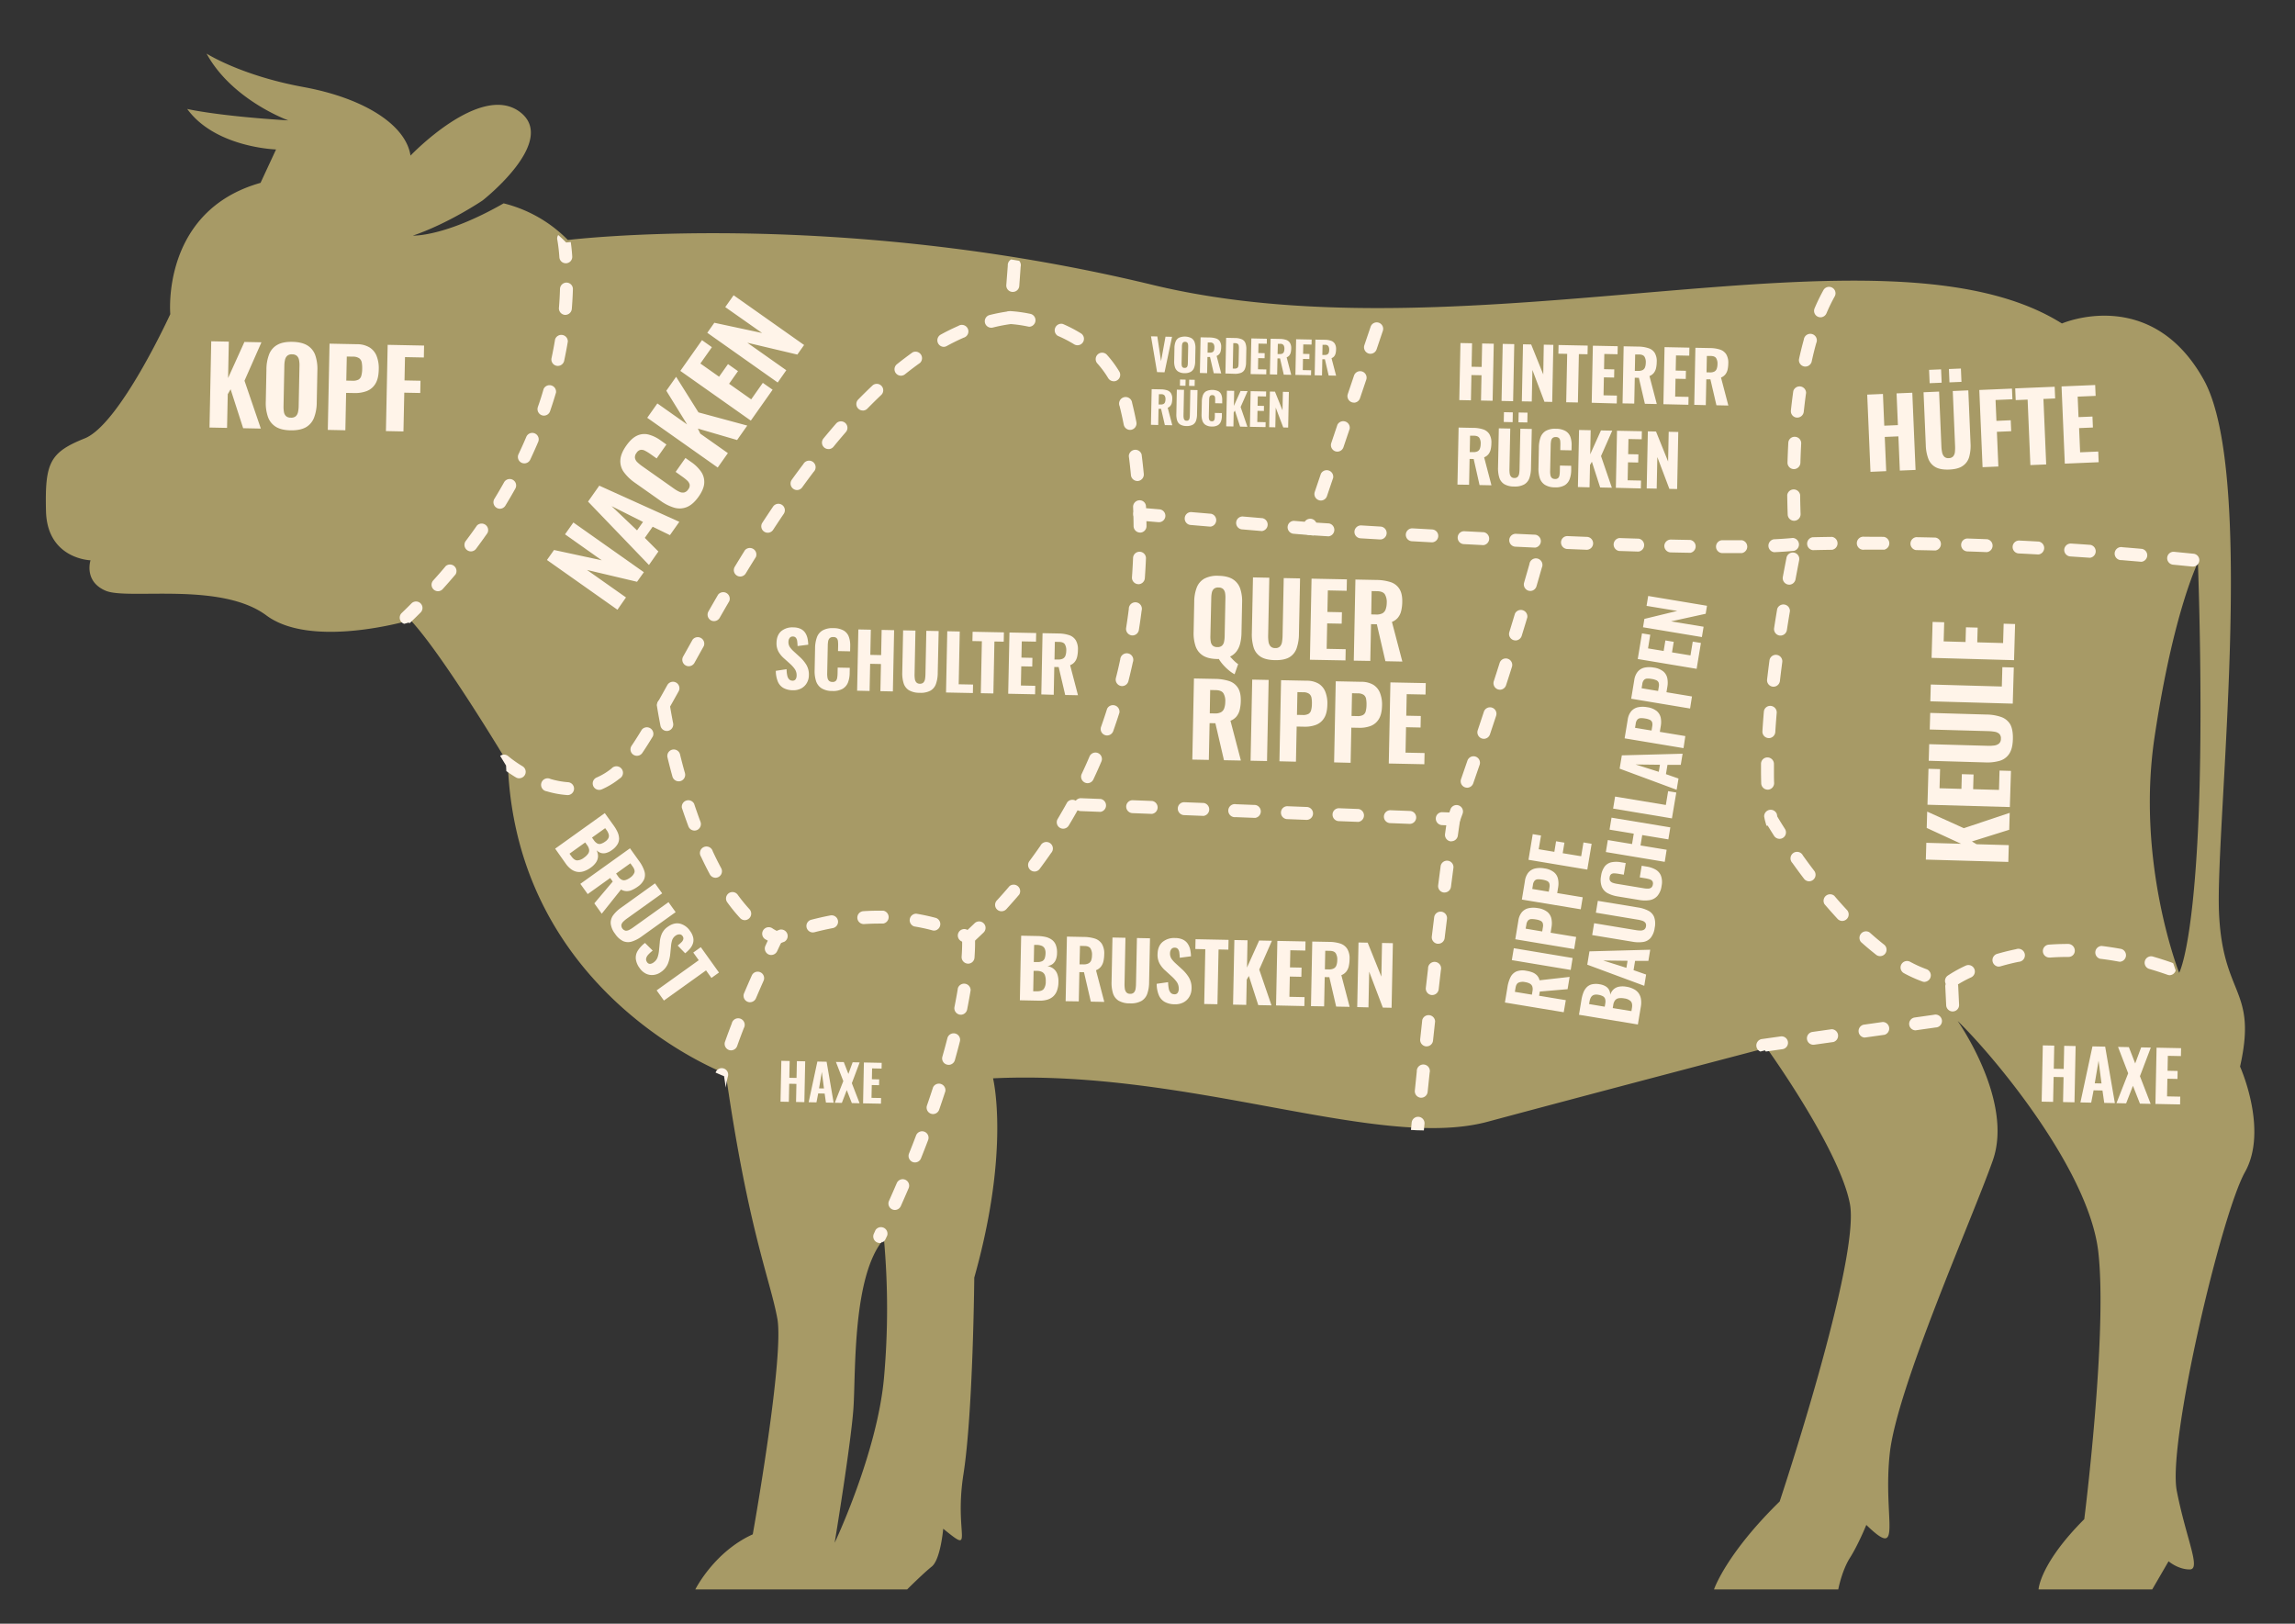 <svg xmlns="http://www.w3.org/2000/svg" viewBox="0 0 1405 994"><rect x="0" y="0" width="1405" height="994" fill="#333333" stroke="none"/><defs><clipPath id="gcc-cow-clip-path"><path class="gcc-cow-cls-1" d="M27.13 314.39c.72 29.42 27.26 30.14 27.26 30.14s-4.3 12.91 9.33 18.65S134 357.44 162 378.25s88.25 2.87 88.25 2.87c20.1 21.53 59.56 87.54 59.56 87.54 5 142.08 133.46 190.15 133.46 190.15 13.64 95.44 27.27 126.29 31.58 150s-15.07 132-15.07 132c-23.68 10.76-35.16 33.72-35.16 33.72h129.7s9.68-9.68 15.06-14 7-23.14 7-23.14c19.91 16.14 6.46 4.3 12.38-33.37s6.63-120.37 6.63-120.37c22.25-78.93 11.49-122 11.49-122 121.26-5.74 236.07 44.49 302.8 26.55s170.81-45.2 170.81-45.2 44.48 61.7 50.94 95.43-43 182.26-43 182.26c-33 32.29-40.18 53.81-40.18 53.81h76.06s2.15-11.48 7.17-19.37 10-20.09 10-20.09c23 22.24 10-3.59 14.35-43.77s50.23-142.8 63.14-179.39-21.52-85.39-21.52-85.39c22.24 21.53 80.36 91.13 86.1 141.36s-8.61 163.6-8.61 163.6c-27.27 27.27-28 43-28 43h69.6l10-17.22s5.75 5 12.92 5-2.15-18.65-7.89-48.07 27.26-169.34 41.74-195.17-3-64.58-3-64.58c10.76-48.08-10.77-42.34-12.92-94.72s23-267.65-9.33-325.77-86.82-34.44-86.82-34.44C1153 131.41 900.38 223.26 704.49 175.9s-357.87-27.44-357.87-27.44A82.9 82.9 0 0 0 307.3 126c-36.17 20.7-55.54 19.75-55.54 19.75 22.07-7.54 42.65-21.53 42.65-21.53S341.23 87.64 317 69.88s-66.74 26.91-66.74 26.91c-2.69-18.29-27.44-35-65.65-42s-59.2-20.45-59.2-20.45c15.61 28.52 50 40.9 50 40.9-43.59-2.69-61.89-7-61.89-7C130.81 92 168 93 168 93l-9.51 20.45c-61 17.22-55.25 80.36-55.25 80.36s-30.91 67.48-52.43 76.09-24.4 15.1-23.68 44.49M1318 452.88c11.48-76.78 26.54-106.88 26.54-106.88s3.59 92.56 0 165-11.48 86.1-11.48 86.1-26.55-67.45-15.06-144.22M510 945.83s10-61 11.48-82.52-.68-81.08 18.69-103.31a473 473 0 0 1 0 85.38C535.87 891.3 510 945.83 510 945.83"/></clipPath><style>.gcc-cow-cls-1{fill:none}.gcc-cow-cls-4{fill:#fff4e9}</style></defs><path d="M28.16 312.86C28.87 342.28 55.42 343 55.42 343s-4.3 12.92 9.33 18.66 70.32-5.74 98.3 15.07 88.26 2.87 88.26 2.87c20.09 21.52 59.56 87.54 59.56 87.54 5 142.07 133.46 190.15 133.46 190.15 13.64 95.43 27.27 126.29 31.57 150s-15.06 132-15.06 132C437.16 950 425.68 973 425.68 973h129.69s9.69-9.69 15.07-14 7-23.14 7-23.14c19.91 16.14 6.46 4.3 12.38-33.37s6.63-120.37 6.63-120.37c22.25-78.93 11.48-122 11.48-122C729.2 654.41 844 704.64 910.74 686.7s170.77-45.21 170.77-45.21 44.49 61.71 51 95.44-43 182.25-43 182.25c-33 32.29-40.19 53.82-40.19 53.82h76.06s2.16-11.48 7.18-19.37 10-20.1 10-20.1c23 22.25 10-3.58 14.35-43.77S1207.08 747 1220 710.38 1198.47 625 1198.47 625c22.25 21.53 80.37 91.13 86.11 141.36S1276 930 1276 930c-27.27 27.26-28 43-28 43h69.6l10-17.22s5.74 5 12.92 5-2.15-18.66-7.89-48.07 27.26-169.35 41.74-195.18-3-64.58-3-64.58c10.77-48.07-10.76-42.33-12.91-94.71s23-267.65-9.33-325.77-86.82-34.44-86.82-34.44c-108.31-68.15-360.9 23.7-556.79-23.66s-357.88-27.45-357.88-27.45a83 83 0 0 0-39.31-22.44c-36.17 20.7-55.54 19.75-55.54 19.75 22.06-7.53 42.65-21.52 42.65-21.52s46.82-36.6 22.6-54.36-66.73 26.91-66.73 26.91c-2.69-18.3-27.44-35-65.65-42s-59.2-20.45-59.2-20.45c15.61 28.53 50.05 40.9 50.05 40.9-43.59-2.69-61.89-7-61.89-7C131.84 90.42 169 91.49 169 91.49l-9.5 20.45c-61 17.22-55.25 80.37-55.25 80.37s-30.86 67.45-52.39 76.06-24.42 15.07-23.7 44.49M1319 451.34c11.48-76.77 26.55-106.91 26.55-106.91s3.59 92.56 0 165-11.48 86.11-11.48 86.11-26.53-67.42-15.07-144.2m-808 493s10.05-61 11.49-82.52-.72-81.08 18.65-103.33a473.3 473.3 0 0 1 0 85.39c-4.24 45.88-30.08 100.42-30.08 100.42Z" style="fill:#a79a66" id="Hintergrund"/><g id="Cuts"><path id="kopf" class="gcc-cow-cls-1" d="m350.11 146.24-1.88.22A82.9 82.9 0 0 0 308.92 124c-36.17 20.7-55.54 19.75-55.54 19.75 22.06-7.54 42.65-21.53 42.65-21.53s46.82-36.6 22.6-54.36-66.73 26.93-66.73 26.93c-2.69-18.29-27.45-35-65.66-42s-59.19-20.45-59.19-20.45c15.6 28.52 50 40.9 50 40.9-43.59-2.69-61.88-7-61.88-7C132.43 90 169.56 91 169.56 91l-9.51 20.45c-61 17.22-55.25 80.36-55.25 80.36S74 259.29 52.42 267.9 28 283 28.74 312.39 56 342.53 56 342.53s-4.31 12.91 9.33 18.65 70.32-5.74 98.3 15.07c25 18.57 75.63 6.29 86.27 3.43 101.24-91.33 102.54-200.02 100.21-233.44"/><path id="nacken" class="gcc-cow-cls-1" d="M366.84 480c26.9-7.3 37.46-37 47.84-59.8C446.58 362.45 517.92 216.44 621 194l.86-36.79c-145-23.4-257.11-12.65-272.78-10.95 2.33 33.42 1 142.11-100.2 233.44 1.28-.35 2-.56 2-.56 21.12 23.65 62.47 89.32 59.79 91.86 15.06 6.71 37.33 13.87 56.17 9"/><path id="brust" class="gcc-cow-cls-1" d="M476 575c-39.68-33-59.1-87.73-69.5-136.56-19.5 46.85-53.67 51.85-95.83 32.56 7.48 138.67 133.25 185.77 133.25 185.77.2 1.44.41 2.86.62 4.27L470 589s4-10 6-14"/><path id="schulter" class="gcc-cow-cls-1" d="M662.12 487.67c31.21-59.82 40.73-128.68 34.59-195.4-5.24-58.78-17.81-91.51-79.12-97.61-24.3 6.8-45.93 20.73-66.69 34.75-68.44 53.79-121.5 163.3-144.4 209 10.4 48.83 26.69 101.61 66.37 134.6 21.35-6.57 81-21.59 120.37 1 29.4-22.78 52.02-53.37 68.88-86.34"/><path id="vorderrucken" class="gcc-cow-cls-1" d="M621 194a31 31 0 0 0-3.38.67c57 5.94 72.68 33.59 78.39 90.43 1.16 10.32 1.85 20.7 2.17 31.09l103.5 8.57 49.55-136.66c-79.36 3.91-154.36-17.48-229.34-30.91z"/><path id="hintererruecken" class="gcc-cow-cls-1" d="M801.92 324.77c78.26 5.33 234.44 12.43 298.87 10.6-1.8-12.74-4.57-130.41 24-164-80.7 1.12-178 15.86-273.52 16.68l-49.62 136.7Z"/><path id="huefte" class="gcc-cow-cls-1" d="M1100.79 335.37c68.65-8.17 244.37 8.59 244.37 8.59 8.16-105.84-83.24-146.38-83.24-146.38-33.75-21.23-81.5-26.94-137.17-26.16-8 14.35-16.44 32.9-19.87 52-7.36 40.85-4.09 111.95-4.09 111.95"/><path id="querrippe" class="gcc-cow-cls-1" d="M941.46 332.35c-75.58-3.36-167.84-9.22-243.31-16.17 2.49 61.42-9.68 123.6-39.32 177.76l231.91 7.35 55.76-168.7Z"/><path id="haxe" class="gcc-cow-cls-1" d="M578.36 666.47A478.7 478.7 0 0 1 540.79 758c9.09 48.47-6.74 147.25-30.14 185.84 4.25-18.33 13.73-96 13.66-129.3-10.06 1.46-29.7 4.11-48.25 5.43-1 36.95-15.64 118.85-15.64 118.85-23.68 10.76-35.16 33.72-35.16 33.72H555c13.52-13.54 20.62-14.67 22-37.14 19.92 16.14 6.46 4.3 12.38-33.37S596 781.66 596 781.66c22.24-78.93 11.48-122 11.48-122l-26.07-4.38q-1.41 5.46-3.05 11.19"/><path id="brustkern" class="gcc-cow-cls-1" d="M658.83 493.94c-16.47 30.52-38.06 58.76-65.59 80.09-.07 14-.7 37.62-11.79 81.27l26.07 4.38c100.08-4.74 195.75 28.64 263.64 30.37l19.58-188.76Z"/><path class="gcc-cow-cls-1" d="M1132.05 736.46c6.45 33.72-43.06 182.26-43.06 182.26-33 32.29-40.18 53.81-40.18 53.81h76.06s2.15-11.48 7.18-19.37 10-20.09 10-20.09c23 22.24 10.05-3.59 14.35-43.77s50.23-142.8 63.15-179.39-21.53-85.39-21.53-85.39L1081.1 641s44.49 61.73 50.95 95.46"/><path id="rippebauchlappen" class="gcc-cow-cls-1" d="M1084.44 503.11s-3.27-92.36 16.35-166.74c-7 .23-117.89-.12-154.29-2.78l-55.76 168.7-19.58 188.76c14.37.36 27.5-.68 39.16-3.82 142-39.06 181.87-49.18 287.74-61.71l-1.64-22.7s-49.86-1.64-111.98-99.71"/><path id="schwanz" class="gcc-cow-cls-1" d="M1345.16 344s3.59 92.56 0 165-11.48 86.1-11.48 86.1l37.32 57.41c10.76-48.08-10.76-42.34-12.92-94.72s23-267.65-9.32-325.77-86.83-34.44-86.83-34.44 91.39 40.54 83.23 146.42"/><path id="keule" class="gcc-cow-cls-1" d="M1318.61 450.88c5.82-36.25 12.23-73 26.55-106.92 0 0-175.72-16.76-244.37-8.59-19.62 74.38-16.35 166.74-16.35 166.74 62.12 98.07 112 99.71 112 99.71s63.73-42 137.26-6.72c-.02 0-26.57-67.45-15.09-144.22"/><path class="gcc-cow-cls-1" d="M1285.46 803.1c-.82 54.63-9.9 126.38-9.9 126.38-27.27 27.27-28 43-28 43h69.6l10-17.22s5.74 5 12.92 5-2.16-18.65-7.9-48.07c-3-15.23 4.44-60.07 14.29-103.37-16.64-3.56-39.97-7.26-61.01-5.72"/><path id="haxe2" class="gcc-cow-cls-1" d="M472.87 573c.95.69 1.72 1.23 2.67 1.81-11 21.38-23.76 61.88-31 86.23C459 766.78 473.86 777.21 476.06 820c18.55-1.32 38.19-4 48.25-5.43 1.37-14.84 3.32-29.93 9-43.82 8.72-15.91 18-31.52 24.85-48.47 18.74-36.51 38.16-123.5 35.13-148.2-39.43-22.63-99.07-7.61-120.42-1.08"/><path id="haxe1" class="gcc-cow-cls-1" d="m1371 652.51-37.31-57.41c-73.53-35.3-137.26 6.72-137.26 6.72l1.64 22.7c22.24 21.53 80.37 91.13 86.11 141.36 1.17 10.27 1.5 23.18 1.29 37.22 21-1.54 44.37 2.16 61.07 5.79 9.18-40.34 20.47-79.35 27.46-91.8 14.46-25.84-3-64.58-3-64.58"/></g><g style="clip-path:url(#gcc-cow-clip-path)" id="Text"><path class="gcc-cow-cls-4" d="m624.36 612.35.8-39.54 10 .2a24.3 24.3 0 0 1 4.78.53 10.8 10.8 0 0 1 3.85 1.65 7.24 7.24 0 0 1 2.52 3.15 12.5 12.5 0 0 1 .8 5.17 11 11 0 0 1-.76 4.06 6.3 6.3 0 0 1-2 2.62 7.2 7.2 0 0 1-3.15 1.25 8.1 8.1 0 0 1 3.82 1.64 7.4 7.4 0 0 1 2.28 3.27 13.4 13.4 0 0 1 .68 4.85 15.8 15.8 0 0 1-.86 5.16 9 9 0 0 1-2.29 3.57 9.4 9.4 0 0 1-3.66 2.05 16.2 16.2 0 0 1-5 .61Zm8.17-5.5h2.24c2 0 3.42-.44 4.21-1.43a7.5 7.5 0 0 0 1.23-4.51 10.5 10.5 0 0 0-.46-3.75 3.76 3.76 0 0 0-1.69-2.08 6.6 6.6 0 0 0-3.18-.73h-2.1Zm.36-17.92h2a6.54 6.54 0 0 0 3.18-.54 3.24 3.24 0 0 0 1.53-1.83 10 10 0 0 0 .48-3 6.1 6.1 0 0 0-.55-2.92 3.5 3.5 0 0 0-1.83-1.64 8.6 8.6 0 0 0-3.14-.55h-1.46Zm19.49 23.98.79-39.54 10.25.21a22.9 22.9 0 0 1 6.85 1 8 8 0 0 1 4.32 3.28 11.24 11.24 0 0 1 1.41 6.38 20 20 0 0 1-.5 4.31 8.4 8.4 0 0 1-1.53 3.25 7.27 7.27 0 0 1-3 2.16l5.08 19.39-8.25-.17-4.18-18-2.83-.06-.36 17.91Zm8.51-22.54h2.34a6.23 6.23 0 0 0 3.09-.57A3.5 3.5 0 0 0 668 588a9.6 9.6 0 0 0 .52-3.18 7.25 7.25 0 0 0-.91-4.2c-.65-1-1.89-1.48-3.71-1.51l-2.73-.06Zm30.87 23.87a13.37 13.37 0 0 1-7-1.67 8.2 8.2 0 0 1-3.4-4.52 21.9 21.9 0 0 1-.86-7.07l.55-27.05 7.95.16-.56 28.17a18.5 18.5 0 0 0 .16 2.89 4.47 4.47 0 0 0 .93 2.31 2.86 2.86 0 0 0 2.3.92 2.9 2.9 0 0 0 2.38-.83 4.3 4.3 0 0 0 1-2.27 21 21 0 0 0 .25-2.88l.57-28.16 8 .16-.55 27a21.5 21.5 0 0 1-1.14 7 8.2 8.2 0 0 1-3.58 4.38 13.33 13.33 0 0 1-7 1.46m27.33.55a12.5 12.5 0 0 1-6.07-1.46 8.5 8.5 0 0 1-3.6-4.13 18.5 18.5 0 0 1-1.3-6.94l7-1a20.4 20.4 0 0 0 .43 4.09 5 5 0 0 0 1.22 2.47 3 3 0 0 0 2.11.85 2.25 2.25 0 0 0 2.14-.94 4.43 4.43 0 0 0 .61-2.24 7.08 7.08 0 0 0-1.11-4.19 20.2 20.2 0 0 0-3.08-3.46l-4-3.65a16.1 16.1 0 0 1-3.5-4.27 11 11 0 0 1-1.28-5.78c.06-3.25 1.07-5.73 3-7.44a11.14 11.14 0 0 1 7.88-2.45 10.7 10.7 0 0 1 4.86 1.07 7.4 7.4 0 0 1 2.9 2.68 10.6 10.6 0 0 1 1.4 3.59 24 24 0 0 1 .43 3.84l-6.9.89c0-1.21-.13-2.27-.25-3.18a4.34 4.34 0 0 0-.84-2.17 2.44 2.44 0 0 0-2-.82 2.34 2.34 0 0 0-2.12 1 4.2 4.2 0 0 0-.73 2.3 5.8 5.8 0 0 0 .88 3.47 17.3 17.3 0 0 0 2.56 2.85l3.93 3.6a22.7 22.7 0 0 1 4.17 5 12.26 12.26 0 0 1 1.64 6.84 9.94 9.94 0 0 1-1.37 5 9 9 0 0 1-3.6 3.44 10.7 10.7 0 0 1-5.41 1.14m18.13-.17.67-33.53-6.1-.13.12-6 20.21.4-.12 6-6-.12-.68 33.53Zm17.66.38.8-39.54 8.05.16-.33 16.69 7.46-16.55 7.81.16-7.77 17.62 7.51 21.93-8.1-.16-5.75-17.84-1.31 2.22-.31 15.47Zm26.32.51L782 576l17.23.34-.11 5.57-9.18-.19-.21 10.5 7.08.14-.11 5.62-7.08-.15-.25 12.4 9.27.19-.11 5.47Zm21.38.43.79-39.54 10.25.2a23.1 23.1 0 0 1 6.84 1 8 8 0 0 1 4.33 3.29 11.2 11.2 0 0 1 1.41 6.38 20 20 0 0 1-.5 4.31 8.2 8.2 0 0 1-1.53 3.24 7.27 7.27 0 0 1-3 2.16l5.08 19.39-8.25-.16-4.18-18-2.83-.06-.36 17.92Zm8.51-22.54 2.34.05a6.34 6.34 0 0 0 3.09-.58 3.45 3.45 0 0 0 1.62-1.89 9.4 9.4 0 0 0 .53-3.19 7.3 7.3 0 0 0-.91-4.19c-.65-1-1.89-1.48-3.71-1.52l-2.73-.05Zm19.8 23.11.79-39.54 5.62.11 8.37 20.78.41-20.6 6.64.13-.79 39.54-5.37-.11-8.35-22-.44 21.87ZM485.37 422.55a11.9 11.9 0 0 1-5.76-1.39 8.06 8.06 0 0 1-3.42-3.91 18 18 0 0 1-1.24-6.58l6.6-1a19 19 0 0 0 .41 3.87 4.76 4.76 0 0 0 1.15 2.34 2.87 2.87 0 0 0 2 .81 2.14 2.14 0 0 0 2-.89 4.2 4.2 0 0 0 .57-2.12 6.64 6.64 0 0 0-1.05-4 19.4 19.4 0 0 0-2.92-3.28l-3.78-3.4a15.6 15.6 0 0 1-3.33-4.05 10.67 10.67 0 0 1-1.21-5.49q.11-4.63 2.86-7.06a10.6 10.6 0 0 1 7.47-2.32 10.2 10.2 0 0 1 4.62 1 7 7 0 0 1 2.75 2.53 10.3 10.3 0 0 1 1.32 3.41 23 23 0 0 1 .41 3.64l-6.55.84a30 30 0 0 0-.23-3 4.2 4.2 0 0 0-.8-2.06 2.28 2.28 0 0 0-1.86-.77 2.19 2.19 0 0 0-2 .95 3.87 3.87 0 0 0-.69 2.19 5.5 5.5 0 0 0 .83 3.28 16 16 0 0 0 2.43 2.71l3.73 3.41a22 22 0 0 1 3.95 4.73 11.6 11.6 0 0 1 1.56 6.5 9.4 9.4 0 0 1-1.3 4.74 8.6 8.6 0 0 1-3.42 3.27 10.25 10.25 0 0 1-5.1 1.1m24.07.45a12 12 0 0 1-6.57-1.7 8.3 8.3 0 0 1-3.31-4.45 19.8 19.8 0 0 1-.84-6.52l.27-13.48a20.3 20.3 0 0 1 1.11-6.67 8 8 0 0 1 3.49-4.25 12.23 12.23 0 0 1 6.62-1.39 12.46 12.46 0 0 1 6.3 1.47 7.35 7.35 0 0 1 3.16 3.85 15.6 15.6 0 0 1 .83 5.72l-.06 3.15-7.41-.15.08-3.52a21 21 0 0 0-.1-2.44 3.33 3.33 0 0 0-.72-1.87 2.77 2.77 0 0 0-2.14-.76 3 3 0 0 0-2.24.7 3.65 3.65 0 0 0-.92 1.91 18 18 0 0 0-.23 2.61l-.35 17a13.5 13.5 0 0 0 .2 2.76 3.27 3.27 0 0 0 .94 1.83 3 3 0 0 0 2.05.67 2.72 2.72 0 0 0 2.12-.68 3.6 3.6 0 0 0 .82-1.91 18 18 0 0 0 .22-2.54l.07-3.66 7.41.15-.07 3.11a16.8 16.8 0 0 1-1 5.79 7.83 7.83 0 0 1-3.27 3.91 11.77 11.77 0 0 1-6.46 1.36m15.29-.17.75-37.5 7.64.16-.31 15.41 6.62.14.31-15.42 7.64.16-.76 37.49-7.64-.15.34-16.62-6.62-.14-.34 16.64Zm38.27 1.28a12.7 12.7 0 0 1-6.59-1.59 7.75 7.75 0 0 1-3.22-4.28 20.6 20.6 0 0 1-.82-6.71l.52-25.65 7.54.16-.53 26.71a17.6 17.6 0 0 0 .15 2.73 4.25 4.25 0 0 0 .88 2.2 2.78 2.78 0 0 0 2.19.88 2.85 2.85 0 0 0 2.25-.79 4.13 4.13 0 0 0 .95-2.16 20 20 0 0 0 .24-2.73l.54-26.71 7.55.15-.57 25.68a20.6 20.6 0 0 1-1.08 6.67 7.7 7.7 0 0 1-3.4 4.15 12.6 12.6 0 0 1-6.6 1.29m16.16-.18.76-37.5 7.64.16-.65 32.31 8.79.17-.1 5.19Zm21.3.43.64-31.81-5.79-.11.12-5.69 19.16.38-.11 5.69-5.7-.11-.64 31.8Zm16.76.33.78-37.49 16.34.33-.1 5.27-8.71-.17-.2 9.95 6.72.14-.11 5.32-6.71-.13-.23 11.75 8.79.18-.1 5.19Zm20.27.41.76-37.49 9.72.19a21.7 21.7 0 0 1 6.49 1 7.54 7.54 0 0 1 4.1 3.11 10.7 10.7 0 0 1 1.34 6.09 18.7 18.7 0 0 1-.48 4.09 7.8 7.8 0 0 1-1.45 3.08 6.8 6.8 0 0 1-2.84 2.05l4.81 18.38-7.82-.15-4-17.08-2.69-.05-.34 17Zm8.07-21.37h2.23a6 6 0 0 0 2.93-.55 3.3 3.3 0 0 0 1.54-1.79 9.3 9.3 0 0 0 .5-3 7 7 0 0 0-.87-4c-.61-.92-1.79-1.4-3.52-1.43l-2.59-.06Zm604.35 270.67.7-34.44 7 .14-.28 14.16 6.08.12.29-14.16 7 .14-.7 34.44-7-.14.31-15.26-6.08-.12-.31 15.26Zm23.73.48 7.37-34.31 7.78.16 5.94 34.57-6.51-.13-1.08-7.59-5.44-.11-1.47 7.54Zm8.78-11.7 4.13.08-1.8-13.94Zm13.29 12.14 7.17-18.27-6.22-16.16 6.63.13 3.88 10 3.65-9.84 5.91.12-6.65 17.52 6.55 16.93-6.55-.13-4.29-10.93-4.17 10.76Zm23.85.48.7-34.44 15 .3-.1 4.85-8-.16-.18 9.14 6.17.13-.1 4.88-6.17-.12-.21 10.8 8.08.16-.1 4.77Zm-841.72-1.39.5-25 5.09.11-.2 10.27 4.41.09.21-10.27 5.09.1-.51 25-5.09-.11.23-11.07-4.42-.09-.22 11.07Zm17.22.35 5.34-24.9 5.65.11 4.31 25.1-4.72-.1-.78-5.51-3.95-.08-1.07 5.47Zm6.37-8.49 3 .06-1.3-10.12Zm9.64 8.81 5.21-13.26-4.52-11.73 4.81.09 2.82 7.25 2.61-7.13 4.29.08-4.79 12.72 4.75 12.29-4.75-.1-3.11-7.94-3 7.82Zm17.31.35.5-25 10.9.22-.07 3.52-5.81-.12-.13 6.64 4.47.09-.07 3.55-4.47-.09-.16 7.84 5.87.11-.08 3.46ZM378 373.26l-43.15-30.45 4.32-6.12 29.22 6.31-22.48-15.9 5.11-7.25 43.15 30.44-4.17 5.86-30.64-7.24 23.87 16.83Zm19.29-27.39L360 307.07l6.88-9.76 49 22.14-5.75 8.15-10.57-5.15-4.81 6.83 8.32 8.34ZM390 324.68l3.65-5.17-19.26-9.68Zm37.65-20.58q-3.39 4.78-7.17 6.31a11.72 11.72 0 0 1-7.8.36 28 28 0 0 1-8.27-4.16l-15.51-10.94a29 29 0 0 1-6.9-6.55 11.3 11.3 0 0 1-2.22-7.43q.21-4 3.59-8.83 3.27-4.64 6.68-6.18a10.4 10.4 0 0 1 7-.65 22.2 22.2 0 0 1 7.32 3.53l3.62 2.56-6 8.52-4.05-2.86A28 28 0 0 0 395 276a4.63 4.63 0 0 0-2.75-.62 3.83 3.83 0 0 0-2.57 1.89 4.13 4.13 0 0 0-.95 3.16 4.93 4.93 0 0 0 1.5 2.57 24 24 0 0 0 2.85 2.34l19.61 13.83a18.7 18.7 0 0 0 3.38 1.95 4.52 4.52 0 0 0 2.86.34 4.24 4.24 0 0 0 2.39-1.86 3.8 3.8 0 0 0 .89-3 5.13 5.13 0 0 0-1.57-2.46 26 26 0 0 0-2.81-2.26l-4.2-3 6-8.52 3.57 2.52a23.6 23.6 0 0 1 5.94 5.78 11 11 0 0 1 2 6.91q-.14 3.78-3.49 8.53m11.74-17.89-43.15-30.45 6.2-8.79 18.22 12.86-12.74-20.63 6-8.53 13.68 21.78 29.88 8.08-6.23 8.84-24-7 1.47 3.11 16.89 11.91Zm20.26-28.72-43.15-30.44 13.26-18.81 6.07 4.29-7.06 10 11.45 8.08 5.46-7.72 6.12 4.32-5.45 7.72 13.53 9.55 7.12-10.11 6 4.21Zm16.46-23.33L433 203.72l4.32-6.13 29.24 6.27L444 188l5.12-7.25 43.15 30.45-4.14 5.86-30.63-7.25 23.87 16.84Zm-347.85 27.56 1.06-52.8 10.76.22-.45 22.29 10-22.1 10.43.21-10.38 23.53 10 29.29-10.82-.22-7.68-23.83-1.75 3-.43 20.63Zm49.59 1.72q-5.81-.12-9.15-2.27a11.6 11.6 0 0 1-4.7-6.07 26 26 0 0 1-1.28-9.31l.39-19.69a26 26 0 0 1 1.66-9.23 11.27 11.27 0 0 1 5-5.76c2.29-1.31 5.36-1.92 9.23-1.84s7 .82 9.25 2.24a11.43 11.43 0 0 1 4.77 6 25.8 25.8 0 0 1 1.28 9.26l-.39 19.68a26.4 26.4 0 0 1-1.66 9.26 11.53 11.53 0 0 1-5 5.87c-2.38 1.3-5.49 1.94-9.4 1.86m.15-7.76a4.3 4.3 0 0 0 3.09-.88 4.8 4.8 0 0 0 1.35-2.52 17.4 17.4 0 0 0 .4-3.42l.5-25a16 16 0 0 0-.26-3.4 4.64 4.64 0 0 0-1.25-2.53 4.25 4.25 0 0 0-3-1 4.06 4.06 0 0 0-3 .89 4.7 4.7 0 0 0-1.35 2.48 17 17 0 0 0-.4 3.38l-.5 25a19 19 0 0 0 .23 3.43 4.54 4.54 0 0 0 1.22 2.56 4.14 4.14 0 0 0 2.97 1.01m22.68 7.5 1.06-52.8 16.75.34a14.87 14.87 0 0 1 7.72 1.95 10.82 10.82 0 0 1 4.36 5.27 20.4 20.4 0 0 1 1.3 8.24q-.1 5.67-2.1 8.83a10.6 10.6 0 0 1-5.33 4.42 20.3 20.3 0 0 1-7.66 1.18l-4.89-.09-.46 22.88ZM212 233l3.79.08a7.35 7.35 0 0 0 3.63-.67 3.8 3.8 0 0 0 1.77-2.35 15.5 15.5 0 0 0 .54-4.16 19.2 19.2 0 0 0-.27-4 4.15 4.15 0 0 0-1.55-2.57 6.63 6.63 0 0 0-3.89-1l-3.72-.07Zm24.27 30.9 1.06-52.8 22.29.45-.14 7.3-11.54-.23-.29 14.27 9.78.19-.15 7.5-9.78-.19-.5 23.73Zm908.84 24.94-2-47.26 9.63-.41.81 19.43 8.35-.35-.82-19.43 9.63-.4 2 47.26-9.63.4-.88-20.95-8.35.35.89 20.95Zm48.22-1.39c-3.58.15-6.39-.34-8.42-1.49a9.75 9.75 0 0 1-4.39-5.13 25.7 25.7 0 0 1-1.55-8.38l-1.37-32.32 9.51-.41 1.42 33.67a23 23 0 0 0 .41 3.43 5.34 5.34 0 0 0 1.28 2.69 3.46 3.46 0 0 0 2.82.94 3.57 3.57 0 0 0 2.78-1.17 5.2 5.2 0 0 0 1-2.79 26 26 0 0 0 .08-3.45l-1.41-33.67 9.51-.4 1.36 32.32a26 26 0 0 1-.84 8.48 9.76 9.76 0 0 1-4 5.49c-1.86 1.31-4.61 2.04-8.19 2.19m-12-52.86-.35-8.17 7.35-.31.35 8.17Zm12.13-.51-.34-8.17 7.35-.31.34 8.17Zm20.27 51.92-2-47.26 20-.84.27 6.53-10.32.44.54 12.78 8.75-.38.28 6.71-8.75.37.9 21.24Zm29.27-1.28-1.69-40.09-7.3.31-.3-7.18 24.16-1 .3 7.17-7.18.3 1.69 40.09Zm21.08-.89-2-47.27 20.59-.86.28 6.65-11 .46.52 12.54 8.53-.35.28 6.71-8.45.36.62 14.82 11.09-.47.27 6.53Zm-34.59 243.82-50.49-1.42.29-10.28 21.31.6-21.06-9.7.28-10 22.44 10.15 28.08-9.38-.29 10.35-22.84 7.15 2.82 1.7 19.75.56Zm.94-33.59-50.43-1.42.62-22 7.1.2-.33 11.71 13.4.38.25-9 7.17.2-.25 9 15.83.44.33-11.84 7 .2Zm1.85-41.48q-.15 5.73-2.21 8.85a10.45 10.45 0 0 1-5.79 4.3 27.7 27.7 0 0 1-9 1l-34.51-1 .28-10.16 36 1a22.6 22.6 0 0 0 3.69-.18 5.73 5.73 0 0 0 3-1.16 3.71 3.71 0 0 0 1.21-2.93 3.83 3.83 0 0 0-1-3.06 5.6 5.6 0 0 0-2.9-1.29 28 28 0 0 0-3.66-.36l-36-1 .29-10.16 34.52 1a27.8 27.8 0 0 1 9 1.53 10.45 10.45 0 0 1 5.55 4.61q1.7 3.28 1.53 9.01m-.07-21.83-50.47-1.42.29-10.28 43.49 1.22.33-11.84 7 .2Zm.79-26.61-50.48-1.41.62-22 7.1.2-.33 11.71 13.4.38.25-9 7.17.2-.25 9 15.82.44.34-11.84 7 .2Zm-477.18 8.63a19 19 0 0 1-3.2-2.15 30.6 30.6 0 0 1-3.55-3.35 24.3 24.3 0 0 1-2.93-3.89 3 3 0 0 1-.52.05H745q-5.46-.12-8.61-2.14a10.9 10.9 0 0 1-4.45-5.7 24.7 24.7 0 0 1-1.2-8.76l.37-18.52a24.7 24.7 0 0 1 1.55-8.67 10.68 10.68 0 0 1 4.68-5.43 16.83 16.83 0 0 1 8.68-1.72q5.52.11 8.7 2.1a10.86 10.86 0 0 1 4.49 5.61 24.2 24.2 0 0 1 1.2 8.7l-.37 18.52a29 29 0 0 1-.78 6.39 13.5 13.5 0 0 1-2.21 4.89 10.36 10.36 0 0 1-4 3.23c.52.59 1.06 1.16 1.62 1.75s1.12 1.13 1.69 1.63a13 13 0 0 0 1.63 1.26Zm-10.64-16.65a4 4 0 0 0 2.9-.83 4.5 4.5 0 0 0 1.28-2.37 16 16 0 0 0 .37-3.21l.47-23.47a16.2 16.2 0 0 0-.2-3.24 4.5 4.5 0 0 0-1.18-2.39 4 4 0 0 0-2.86-.94 3.9 3.9 0 0 0-2.84.83 4.28 4.28 0 0 0-1.24 2.34 16.5 16.5 0 0 0-.34 3.18l-.54 23.51a17.5 17.5 0 0 0 .22 3.23 4.3 4.3 0 0 0 1.14 2.42 3.92 3.92 0 0 0 2.82.94m35.29 8.01q-5.64-.12-8.73-2.11a10.24 10.24 0 0 1-4.27-5.66 27.4 27.4 0 0 1-1.08-8.89l.68-34 10 .2-.71 35.36a23 23 0 0 0 .2 3.63 5.7 5.7 0 0 0 1.17 2.91 3.66 3.66 0 0 0 2.89 1.16 3.74 3.74 0 0 0 3-1 5.35 5.35 0 0 0 1.25-2.85 25.5 25.5 0 0 0 .32-3.62l.71-35.37 10 .2-.69 34a27.5 27.5 0 0 1-1.43 8.83 10.28 10.28 0 0 1-4.5 5.49c-2.12 1.21-5.05 1.79-8.81 1.72m21.46-.24 1-49.65 21.64.43-.14 7-11.52-.24-.27 13.19 8.89.18-.14 7-8.89-.17-.31 15.57 11.64.23-.13 6.86Zm26.86.54 1-49.65 12.88.26a29 29 0 0 1 8.59 1.3 10 10 0 0 1 5.43 4.13c1.25 1.95 1.84 4.61 1.77 8a25.2 25.2 0 0 1-.63 5.41 10.5 10.5 0 0 1-1.93 4.12 8.9 8.9 0 0 1-3.76 2.71l6.38 24.29-10.37-.21-5.24-22.62-3.56-.07-.45 22.5Zm10.68-28.3 2.94.06a7.9 7.9 0 0 0 3.88-.72 4.4 4.4 0 0 0 2-2.38 12.2 12.2 0 0 0 .67-4 9.3 9.3 0 0 0-1.15-5.27q-1.23-1.83-4.66-1.9l-3.43-.06ZM729.94 465l1-49.65 12.87.25a29 29 0 0 1 8.59 1.31 10 10 0 0 1 5.44 4.13q1.88 2.91 1.77 8a26 26 0 0 1-.63 5.41 10.6 10.6 0 0 1-1.92 4.07 9 9 0 0 1-3.77 2.71l6.38 24.35-10.36-.2-5.25-22.62-3.55-.07-.46 22.5Zm10.69-28.31 2.94.06a7.9 7.9 0 0 0 3.88-.72 4.34 4.34 0 0 0 2-2.38 11.9 11.9 0 0 0 .66-4 9.15 9.15 0 0 0-1.15-5.27c-.81-1.22-2.37-1.85-4.65-1.9l-3.44-.07Zm24.98 29 1-49.65 10.06.2-1 49.65Zm17.66.36 1-49.65 15.75.32a14.2 14.2 0 0 1 7.26 1.82 10.25 10.25 0 0 1 4.1 5 19.4 19.4 0 0 1 1.23 7.76c-.08 3.55-.73 6.32-2 8.3a10 10 0 0 1-5 4.15 19.1 19.1 0 0 1-7.2 1.12l-4.59-.09-.44 21.51ZM794 437.63l3.55.07a6.8 6.8 0 0 0 3.42-.64 3.6 3.6 0 0 0 1.67-2.2 15 15 0 0 0 .51-3.92 18.4 18.4 0 0 0-.26-3.81 3.93 3.93 0 0 0-1.46-2.42 6.2 6.2 0 0 0-3.66-.93l-3.49-.07Zm22.74 29.09 1-49.65 15.75.32a14.1 14.1 0 0 1 7.26 1.83 10.22 10.22 0 0 1 4.1 5 19.4 19.4 0 0 1 1.23 7.75q-.12 5.32-2 8.3a10 10 0 0 1-5 4.16 18.9 18.9 0 0 1-7.2 1.11l-4.6-.09-.43 21.52Zm10.69-28.42 3.55.07a6.7 6.7 0 0 0 3.42-.64 3.56 3.56 0 0 0 1.67-2.2 15.5 15.5 0 0 0 .51-3.91 17.7 17.7 0 0 0-.27-3.81 3.82 3.82 0 0 0-1.45-2.42 6.3 6.3 0 0 0-3.66-.94l-3.49-.07Zm22.78 29.1 1-49.65 21.64.43-.14 7-11.52-.23-.27 13.18 8.89.18-.14 7.06-8.89-.19-.31 15.57 11.65.24-.14 6.86Zm107.1 152.27-36-5.95 1.55-9.35a21.3 21.3 0 0 1 1.85-6.12 7.45 7.45 0 0 1 3.58-3.52 10.5 10.5 0 0 1 6-.45 19 19 0 0 1 3.89 1 7.7 7.7 0 0 1 2.75 1.83 6.57 6.57 0 0 1 1.58 3l18.41-2.07-1.24 7.52-17 1.44-.43 2.58 16.34 2.7Zm-19.48-10.76.35-2.14a5.76 5.76 0 0 0-.11-2.89 3.2 3.2 0 0 0-1.52-1.74 8.9 8.9 0 0 0-2.85-.91 6.7 6.7 0 0 0-4 .29c-1 .46-1.61 1.52-1.88 3.19l-.41 2.48Zm23.76-15.14-36.05-6 1.21-7.3 36 6Zm2.12-12.77-36.05-6 1.89-11.44a10.3 10.3 0 0 1 2.1-5.09 7.52 7.52 0 0 1 4-2.46 14.2 14.2 0 0 1 5.77-.08 12 12 0 0 1 5.84 2.31 7.37 7.37 0 0 1 2.5 4.1 13.9 13.9 0 0 1 .05 5.36l-.51 3.3 15.62 2.58Zm-19.57-10.78.42-2.58a4.9 4.9 0 0 0-.1-2.55 2.63 2.63 0 0 0-1.43-1.45 11 11 0 0 0-2.79-.78 13.6 13.6 0 0 0-2.81-.22 2.9 2.9 0 0 0-1.91.81 4.64 4.64 0 0 0-1.07 2.57l-.45 2.48Zm23.59-13.57-36.05-5.95 1.89-11.44a10.3 10.3 0 0 1 2.09-5.1 7.66 7.66 0 0 1 4.05-2.47 14.4 14.4 0 0 1 5.77-.07 11.84 11.84 0 0 1 5.83 2.32 7.24 7.24 0 0 1 2.5 4.09 13.9 13.9 0 0 1 .06 5.35l-.55 3.34 15.62 2.58Zm-19.58-10.78.43-2.58a5 5 0 0 0-.1-2.56 2.73 2.73 0 0 0-1.43-1.45 11.8 11.8 0 0 0-2.8-.78 14 14 0 0 0-2.8-.21 2.8 2.8 0 0 0-1.91.81 4.6 4.6 0 0 0-1.07 2.56l-.42 2.54Zm23.59-13.52-36-6 2.6-15.71 5.07.84-1.41 8.4 9.57 1.59 1.06-6.46 5.12.85-1.07 6.45 11.32 1.87 1.4-8.45 5 .82Zm30.96 94.82-36.05-5.95 1.51-9.13a22.4 22.4 0 0 1 1.12-4.29 9.8 9.8 0 0 1 2-3.31 6.7 6.7 0 0 1 3.21-1.89 11.7 11.7 0 0 1 4.83-.05 10.3 10.3 0 0 1 3.62 1.24 5.77 5.77 0 0 1 2.13 2.18 6.6 6.6 0 0 1 .73 3 7.5 7.5 0 0 1 2-3.28 6.85 6.85 0 0 1 3.29-1.65 12.2 12.2 0 0 1 4.52 0 14.5 14.5 0 0 1 4.61 1.48 8.3 8.3 0 0 1 3 2.56 8.5 8.5 0 0 1 1.39 3.61 14.4 14.4 0 0 1-.1 4.65Zm-20.29-10.89.31-1.83a6.1 6.1 0 0 0-.08-3 3 3 0 0 0-1.47-1.64 8.8 8.8 0 0 0-2.72-.83 5.44 5.44 0 0 0-2.74.11 3.32 3.32 0 0 0-1.73 1.46 8.2 8.2 0 0 0-.91 2.8l-.22 1.32Zm16.34 2.7.34-2.05c.31-1.84 0-3.19-.75-4a6.87 6.87 0 0 0-4-1.73 9.9 9.9 0 0 0-3.48-.08 3.47 3.47 0 0 0-2.13 1.28 6 6 0 0 0-1.09 2.81l-.31 1.91Zm7.87-15.49-34.9-12.94 1.34-8.15 37.2-1-1.12 6.81H1001l-.94 5.7 7.69 2.69Zm-10.94-11 .71-4.31-14.92-.18ZM1013 568a12.2 12.2 0 0 1-2.46 6.14 7.55 7.55 0 0 1-4.57 2.51 20 20 0 0 1-6.58-.15l-24.66-4.07 1.2-7.26 25.68 4.25a18.4 18.4 0 0 0 2.66.23 4.1 4.1 0 0 0 2.23-.55 2.62 2.62 0 0 0 1.15-2 2.7 2.7 0 0 0-.44-2.29 4 4 0 0 0-2-1.21 18.4 18.4 0 0 0-2.59-.61L977 558.72l1.2-7.25 24.66 4.07a20.2 20.2 0 0 1 6.28 2 7.55 7.55 0 0 1 3.53 3.85 12.3 12.3 0 0 1 .33 6.61m4.22-25.63a11.7 11.7 0 0 1-2.57 6.1 8.08 8.08 0 0 1-4.74 2.58 19.3 19.3 0 0 1-6.41-.11l-13-2.14a20.3 20.3 0 0 1-6.28-2 7.88 7.88 0 0 1-3.62-4 12 12 0 0 1-.42-6.59 12.3 12.3 0 0 1 2.29-5.86 7.2 7.2 0 0 1 4.17-2.51 15.3 15.3 0 0 1 5.62 0l3 .5-1.18 7.12-3.37-.56a19 19 0 0 0-2.37-.25 3.25 3.25 0 0 0-1.9.44 2.7 2.7 0 0 0-1 2 2.86 2.86 0 0 0 .36 2.25 3.44 3.44 0 0 0 1.7 1.15 16 16 0 0 0 2.49.59l16.38 2.71a12.5 12.5 0 0 0 2.69.19 3.1 3.1 0 0 0 1.89-.64 3 3 0 0 0 .93-1.88 2.64 2.64 0 0 0-.36-2.14 3.53 3.53 0 0 0-1.72-1.07 23 23 0 0 0-2.42-.56l-3.52-.58 1.18-7.12 3 .5a16.2 16.2 0 0 1 5.44 1.81 7.62 7.62 0 0 1 3.32 3.7 11.5 11.5 0 0 1 .42 6.37m1.94-14.77-36.06-6 1.21-7.34 14.83 2.45 1.05-6.37-14.82-2.45 1.21-7.34 36 5.95-1.21 7.35-16-2.64-1.05 6.36 16 2.64Zm4.39-26.6-36-6 1.21-7.35 31.07 5.14 1.4-8.45 5 .82Zm2.89-17.51-34.9-12.94 1.35-8.14 37.2-1-1.12 6.81h-8.14l-.94 5.7 7.69 2.69Zm-10.94-11 .72-4.32-14.92-.17Zm15.15-14.49-36.06-6 1.9-11.43a10.3 10.3 0 0 1 2.09-5.1 7.58 7.58 0 0 1 4-2.46 14.2 14.2 0 0 1 5.77-.08 12 12 0 0 1 5.84 2.31 7.4 7.4 0 0 1 2.5 4.1 13.9 13.9 0 0 1 0 5.36l-.55 3.33 15.62 2.58Zm-19.57-10.78.42-2.58a4.9 4.9 0 0 0-.1-2.56 2.7 2.7 0 0 0-1.43-1.45 11.8 11.8 0 0 0-2.8-.78 13.4 13.4 0 0 0-2.8-.21 2.9 2.9 0 0 0-1.91.81 4.6 4.6 0 0 0-1.07 2.56l-.42 2.54Zm23.59-13.48-36.06-6 1.89-11.44a10.4 10.4 0 0 1 2.1-5.09 7.58 7.58 0 0 1 4-2.47 14.4 14.4 0 0 1 5.77-.07 11.94 11.94 0 0 1 5.83 2.31 7.35 7.35 0 0 1 2.5 4.1 13.9 13.9 0 0 1 .06 5.35l-.55 3.34 15.62 2.59ZM1015.09 423l.43-2.58a5 5 0 0 0-.11-2.56 2.62 2.62 0 0 0-1.43-1.44 10.7 10.7 0 0 0-2.79-.78 13 13 0 0 0-2.8-.22 2.85 2.85 0 0 0-1.92.81 4.57 4.57 0 0 0-1.06 2.57l-.42 2.53Zm23.59-13.56-36.05-6 2.59-15.71 5.08.84-1.38 8.36 9.57 1.58 1.06-6.45 5.12.85-1.07 6.45 11.31 1.87 1.39-8.45 5 .82Zm3.22-19.44-36.05-6 .84-5.12 20.11-4.88-18.78-3.1 1-6.06 36 6-.81 4.9-21.21 4.64 19.94 3.29ZM708.36 227.8l-3.71-21.91 3.86.08 2.28 15.14 2.73-15 4 .08-4.59 21.73Zm16.78.63a7.2 7.2 0 0 1-3.78-.94 4.77 4.77 0 0 1-2-2.51 10.8 10.8 0 0 1-.53-3.84L719 213a10.4 10.4 0 0 1 .68-3.81 4.64 4.64 0 0 1 2-2.39 9.06 9.06 0 0 1 7.64.17 4.7 4.7 0 0 1 2 2.46 10.5 10.5 0 0 1 .53 3.83l-.16 8.13a10.8 10.8 0 0 1-.69 3.83 4.72 4.72 0 0 1-2.06 2.42 7.37 7.37 0 0 1-3.8.79m.06-3.21a1.8 1.8 0 0 0 1.28-.36 2.06 2.06 0 0 0 .56-1 7 7 0 0 0 .16-1.41l.21-10.32a7 7 0 0 0-.11-1.4 1.87 1.87 0 0 0-.52-1.05 1.73 1.73 0 0 0-1.26-.42 1.67 1.67 0 0 0-1.22.37 1.9 1.9 0 0 0-.55 1 6.7 6.7 0 0 0-.17 1.39l-.21 10.32a8 8 0 0 0 .1 1.41 2 2 0 0 0 .5 1.07 1.76 1.76 0 0 0 1.23.4m9.37 3.1.43-21.82 5.66.11a13 13 0 0 1 3.77.58 4.4 4.4 0 0 1 2.39 1.81 6.26 6.26 0 0 1 .78 3.52 11.2 11.2 0 0 1-.28 2.39 4.45 4.45 0 0 1-.84 1.78 4 4 0 0 1-1.66 1.2l2.81 10.7-4.56-.1-2.3-9.93h-1.57l-.2 9.88Zm4.7-12.43h1.29a3.5 3.5 0 0 0 1.71-.31 1.94 1.94 0 0 0 .89-1 5.2 5.2 0 0 0 .29-1.76 4 4 0 0 0-.5-2.31 2.35 2.35 0 0 0-2.05-.84h-1.51Zm10.93 12.75.44-21.83 5.33.11a10.6 10.6 0 0 1 4.31.81 4.17 4.17 0 0 1 2.15 2.28 10 10 0 0 1 .57 3.9l-.16 8a10.5 10.5 0 0 1-.73 4 4.27 4.27 0 0 1-2.22 2.26 9.85 9.85 0 0 1-4.25.65Zm4.5-3h.95a3 3 0 0 0 1.77-.36 1.77 1.77 0 0 0 .68-1.14 11 11 0 0 0 .17-1.9l.18-9a7.8 7.8 0 0 0-.13-1.82 1.6 1.6 0 0 0-.68-1 3.4 3.4 0 0 0-1.71-.36h-.91Zm10.93 3.36.44-21.82 9.51.19-.06 3.07-5.07-.1-.12 5.79 3.91.08-.06 3.1-3.91-.08-.13 6.84 5.12.1-.07 3Zm11.8.18.44-21.82 5.66.12a12.7 12.7 0 0 1 3.77.57 4.46 4.46 0 0 1 2.39 1.82 6.2 6.2 0 0 1 .78 3.52 11 11 0 0 1-.28 2.38 4.8 4.8 0 0 1-.84 1.79 4.1 4.1 0 0 1-1.66 1.19l2.8 10.7-4.55-.09-2.3-9.94h-1.57l-.2 9.88Zm4.7-12.43h1.29a3.44 3.44 0 0 0 1.7-.32 1.9 1.9 0 0 0 .9-1.05 5.2 5.2 0 0 0 .29-1.75 4.1 4.1 0 0 0-.5-2.32 2.37 2.37 0 0 0-2-.84h-1.51Zm10.92 12.75.44-21.82 9.51.19-.06 3.07-5.07-.1-.12 5.79 3.91.08-.06 3.1-3.91-.08-.13 6.84 5.12.11-.07 3Zm11.8.24.44-21.83 5.71.09a12.4 12.4 0 0 1 3.77.58 4.4 4.4 0 0 1 2.39 1.81 6.3 6.3 0 0 1 .78 3.52 11 11 0 0 1-.28 2.38 4.8 4.8 0 0 1-.84 1.79 4 4 0 0 1-1.66 1.19l2.8 10.7-4.55-.09-2.3-9.94h-1.57l-.2 9.89Zm4.69-12.43h1.3a3.44 3.44 0 0 0 1.7-.32 1.93 1.93 0 0 0 .9-1 5.2 5.2 0 0 0 .29-1.76 4.1 4.1 0 0 0-.5-2.32 2.34 2.34 0 0 0-2.05-.83h-1.51Zm-104.93 42.74.44-21.81 5.66.11a12.5 12.5 0 0 1 3.78.58 4.4 4.4 0 0 1 2.39 1.81 6.3 6.3 0 0 1 .77 3.52 11 11 0 0 1-.27 2.38 4.5 4.5 0 0 1-.85 1.78 4 4 0 0 1-1.65 1.2l2.8 10.7-4.55-.09-2.31-9.94h-1.56l-.2 9.89Zm4.7-12.43h1.29a3.5 3.5 0 0 0 1.71-.32 2 2 0 0 0 .9-1.05 5.4 5.4 0 0 0 .29-1.76 4 4 0 0 0-.51-2.31 2.37 2.37 0 0 0-2-.84h-1.51Zm17.04 13.17a7.3 7.3 0 0 1-3.84-.93 4.47 4.47 0 0 1-1.87-2.48 12 12 0 0 1-.48-3.91l.3-14.92 4.39.09-.31 15.54a10.5 10.5 0 0 0 .09 1.59 2.5 2.5 0 0 0 .51 1.28 1.61 1.61 0 0 0 1.27.51 1.64 1.64 0 0 0 1.32-.46 2.36 2.36 0 0 0 .55-1.26 12 12 0 0 0 .14-1.58l.31-15.55 4.39.09-.3 14.93a12 12 0 0 1-.63 3.88 4.54 4.54 0 0 1-2 2.41 7.46 7.46 0 0 1-3.84.77m-4-24.68.08-3.78 3.4.07-.08 3.78Zm5.61.11.08-3.77 3.39.06-.08 3.78Zm13.88 24.88a7 7 0 0 1-3.82-1 4.8 4.8 0 0 1-1.93-2.59 11.4 11.4 0 0 1-.49-3.79l.16-7.84a12 12 0 0 1 .64-3.89 4.73 4.73 0 0 1 2-2.47 8.92 8.92 0 0 1 7.52 0 4.3 4.3 0 0 1 1.84 2.25 9.1 9.1 0 0 1 .48 3.33v1.83l-4.31-.09v-2a13 13 0 0 0-.05-1.42 2 2 0 0 0-.42-1.08 1.6 1.6 0 0 0-1.25-.44 1.7 1.7 0 0 0-1.3.4 2 2 0 0 0-.53 1.11 8.7 8.7 0 0 0-.14 1.52l-.2 9.91a7.2 7.2 0 0 0 .11 1.61 1.83 1.83 0 0 0 .55 1.06 1.75 1.75 0 0 0 1.19.39 1.57 1.57 0 0 0 1.23-.39 2.1 2.1 0 0 0 .48-1.11 10 10 0 0 0 .13-1.48v-2.13l4.31.09v1.8a9.6 9.6 0 0 1-.6 3.37 4.6 4.6 0 0 1-1.91 2.28 7 7 0 0 1-3.69.77m8.84-.1.44-21.81 4.44.08-.18 9.22 4.11-9.14 4.31.09-4.29 9.72 4.15 12.11-4.47-.1-3.19-9.86-.73 1.22-.17 8.54Zm14.52.28.44-21.82 9.5.19-.06 3.07-5.06-.1-.12 5.79 3.91.08-.06 3.09-3.91-.07-.14 6.84 5.12.11-.06 3Zm11.8.23.44-21.82 3.1.07 4.62 11.46.23-11.36 3.66.07-.44 21.82-3-.07-4.61-12.16-.25 12.07Zm116.38-16.58.71-34.93 7.11.14-.29 14.37 6.17.12.29-14.36 7.11.14-.7 34.93-7.11-.14.31-15.48-6.17-.12-.31 15.47Zm25.87.52.71-34.93 7.07.14-.7 34.93Zm12.42.25.71-34.93 5 .1 7.4 18.35.32-18.22 5.86.11-.7 34.93-4.75-.09-7.37-19.48-.39 19.32Zm27.16.55.6-29.63-5.39-.1.11-5.31 17.85.36-.11 5.3-5.3-.1-.6 29.62Zm15.61.31.71-34.93 15.22.31-.1 4.92-8.11-.17L982 226l6.26.13-.1 5-6.26-.13-.22 11 8.2.17-.1 4.83Zm18.89.38L994 212l9.06.18a20.2 20.2 0 0 1 6 .93A7 7 0 0 1 1013 216a10 10 0 0 1 1.25 5.63 18.3 18.3 0 0 1-.44 3.81 7.4 7.4 0 0 1-1.36 2.87 6.35 6.35 0 0 1-2.65 1.91l4.49 17.12-7.29-.15-3.69-15.9-2.5-.05-.32 15.82Zm7.51-19.9h2.08a5.55 5.55 0 0 0 2.72-.51 3.05 3.05 0 0 0 1.44-1.67 8.6 8.6 0 0 0 .47-2.82 6.44 6.44 0 0 0-.81-3.7c-.57-.86-1.67-1.31-3.28-1.34h-2.41Zm17.49 20.4.71-34.93 15.22.31-.1 4.92-8.11-.16-.19 9.27 6.26.13-.1 5-6.26-.13-.22 10.95 8.2.16-.1 4.83Zm18.89.39.7-34.93 9.06.18a20.2 20.2 0 0 1 6 .92 7.08 7.08 0 0 1 3.82 2.9 10.07 10.07 0 0 1 1.25 5.64 18.3 18.3 0 0 1-.44 3.81 7.4 7.4 0 0 1-1.36 2.86 6.35 6.35 0 0 1-2.65 1.91l4.49 17.13-7.29-.15-3.69-15.9h-2.5l-.32 15.82Zm7.52-19.91 2.07.05a5.55 5.55 0 0 0 2.72-.51 3.1 3.1 0 0 0 1.44-1.68 8.5 8.5 0 0 0 .47-2.81 6.5 6.5 0 0 0-.81-3.71c-.57-.86-1.67-1.31-3.28-1.34h-2.41Zm-152.49 68.74.71-34.92 9 .19a19.9 19.9 0 0 1 6 .92 7.07 7.07 0 0 1 3.82 2.89 10.07 10.07 0 0 1 1.25 5.64 17.6 17.6 0 0 1-.45 3.81 7.2 7.2 0 0 1-1.35 2.86 6.3 6.3 0 0 1-2.64 1.91l4.48 17.13-7.29-.15-3.59-15.94-2.5-.05-.32 15.82Zm7.52-19.89h2.07a5.5 5.5 0 0 0 2.73-.5 3.1 3.1 0 0 0 1.44-1.68 8.3 8.3 0 0 0 .46-2.81 6.3 6.3 0 0 0-.81-3.71c-.57-.86-1.66-1.3-3.27-1.34h-2.41ZM927 297.84a11.8 11.8 0 0 1-6.14-1.48 7.25 7.25 0 0 1-3-4 19.4 19.4 0 0 1-.76-6.25l.48-23.89 7 .14-.5 24.88a16.6 16.6 0 0 0 .14 2.55 3.94 3.94 0 0 0 .83 2 2.51 2.51 0 0 0 2 .82 2.62 2.62 0 0 0 2.11-.73 3.9 3.9 0 0 0 .88-2 19 19 0 0 0 .22-2.54l.5-24.88 7 .14-.48 23.89a19.4 19.4 0 0 1-1 6.21 7.23 7.23 0 0 1-3.16 3.86 11.77 11.77 0 0 1-6.12 1.28m-6.4-39.51.12-6 5.43.11-.12 6Zm9 .19.12-6 5.43.1-.12 6Zm22.23 39.82a11.17 11.17 0 0 1-6.11-1.59 7.62 7.62 0 0 1-3.08-4.14 18.6 18.6 0 0 1-.79-6.07l.25-12.54a19.1 19.1 0 0 1 1-6.22 7.57 7.57 0 0 1 3.24-4 11.4 11.4 0 0 1 6.18-1.29 11.7 11.7 0 0 1 5.86 1.36 6.9 6.9 0 0 1 3 3.6 14.8 14.8 0 0 1 .77 5.32l-.06 2.93-6.89-.14.06-3.28a18 18 0 0 0-.08-2.26 3.16 3.16 0 0 0-.68-1.75 2.56 2.56 0 0 0-2-.7 2.8 2.8 0 0 0-2.09.64 3.34 3.34 0 0 0-.85 1.78 16 16 0 0 0-.22 2.43l-.34 15.91a12 12 0 0 0 .19 2.57 3 3 0 0 0 .87 1.7 2.86 2.86 0 0 0 1.9.62 2.49 2.49 0 0 0 2-.63 3.36 3.36 0 0 0 .77-1.78 17.5 17.5 0 0 0 .2-2.37L955 285l6.89.15v2.89a16 16 0 0 1-1 5.39 7.3 7.3 0 0 1-3 3.64 11 11 0 0 1-6.06 1.27m14.17-.19.7-34.92 7.11.14-.29 14.75 6.59-14.62 6.9.14-6.87 15.56 6.64 19.37-7.16-.15-5.07-15.75-1.16 2-.28 13.66Zm23.23.47.7-34.92 15.22.3-.1 4.92-8.11-.16-.18 9.27 6.26.12-.11 5-6.25-.13-.22 11 8.19.17-.1 4.82Zm18.88.38.7-34.93 5 .1 7.4 18.36.37-18.2 5.86.12-.7 34.92-4.75-.09-7.37-19.48-.39 19.32ZM339.87 519.53l30.39-21.76 5.51 7.7a22.6 22.6 0 0 1 2.29 3.92 10.3 10.3 0 0 1 .94 3.84 6.87 6.87 0 0 1-1 3.69 11.8 11.8 0 0 1-3.46 3.53 10.3 10.3 0 0 1-3.51 1.72 5.87 5.87 0 0 1-3.12 0 6.64 6.64 0 0 1-2.73-1.68 7.76 7.76 0 0 1 .92 3.83 7 7 0 0 1-1.19 3.57 12.7 12.7 0 0 1-3.28 3.27 15.1 15.1 0 0 1-4.4 2.26 8.5 8.5 0 0 1-4 .28 8.8 8.8 0 0 1-3.62-1.61 15.2 15.2 0 0 1-3.28-3.43Zm8.78 3.08 1.24 1.72c1.11 1.55 2.26 2.35 3.46 2.38a7.07 7.07 0 0 0 4.12-1.62 9.9 9.9 0 0 0 2.57-2.47 3.57 3.57 0 0 0 .63-2.45 6.2 6.2 0 0 0-1.26-2.82l-1.15-1.62Zm13.77-9.86 1.1 1.54a6.16 6.16 0 0 0 2.22 2.1 3 3 0 0 0 2.25.12 9.1 9.1 0 0 0 2.57-1.36 5.7 5.7 0 0 0 1.9-2.06 3.35 3.35 0 0 0 .19-2.3 8 8 0 0 0-1.35-2.69l-.81-1.12Zm-7.13 28.32 30.39-21.76 5.64 7.88a21.7 21.7 0 0 1 3.08 5.81 7.58 7.58 0 0 1 0 5.13 10.73 10.73 0 0 1-4 4.68 19 19 0 0 1-3.55 2.05 7.66 7.66 0 0 1-3.32.68 6.8 6.8 0 0 1-3.33-1l-11.81 14.81-4.54-6.34 11.27-13.35-1.56-2.18-13.77 9.86Zm21.88-6.3 1.28 1.8a5.9 5.9 0 0 0 2.19 2 3.27 3.27 0 0 0 2.35.16 8.8 8.8 0 0 0 2.71-1.4 6.9 6.9 0 0 0 2.66-3.07c.37-1 .05-2.26-.95-3.66l-1.5-2.1Zm-.62 36.87a12.6 12.6 0 0 1-2.66-6.21 7.77 7.77 0 0 1 1.49-5.13 21.1 21.1 0 0 1 4.88-4.65L401 540.77l4.38 6.12-21.65 15.5a18 18 0 0 0-2.09 1.75 4.25 4.25 0 0 0-1.23 2 3.36 3.36 0 0 0 2.58 3.6 4.05 4.05 0 0 0 2.29-.52 19 19 0 0 0 2.32-1.44l21.65-15.5 4.38 6.11-20.79 14.88a20.4 20.4 0 0 1-6 3.12 7.65 7.65 0 0 1-5.34-.24 12.6 12.6 0 0 1-4.95-4.51m15.04 21.01a11.74 11.74 0 0 1-2.32-5.43 8.07 8.07 0 0 1 1.08-5.06 17.9 17.9 0 0 1 4.52-4.91l4.71 4.69a20 20 0 0 0-2.85 2.63 4.9 4.9 0 0 0-1.18 2.32 2.85 2.85 0 0 0 .56 2.08 2.09 2.09 0 0 0 1.92 1.09 4.13 4.13 0 0 0 2-.8 6.6 6.6 0 0 0 2.55-3.22 19 19 0 0 0 .88-4.28l.48-5.11a15.5 15.5 0 0 1 1.25-5.07 10.43 10.43 0 0 1 3.66-4.24c2.5-1.79 4.95-2.44 7.33-1.93a10.58 10.58 0 0 1 6.32 4.58 10.2 10.2 0 0 1 1.94 4.29 7.07 7.07 0 0 1-.38 3.71 10 10 0 0 1-1.94 3.08 21.6 21.6 0 0 1-2.66 2.51l-4.58-4.73a29 29 0 0 0 2.27-2 4 4 0 0 0 1.16-1.85 2.3 2.3 0 0 0-.48-2 2.19 2.19 0 0 0-2-1 3.94 3.94 0 0 0-2.16.75 5.57 5.57 0 0 0-2.13 2.63 17 17 0 0 0-.72 3.55l-.49 5a22 22 0 0 1-1.42 6 11.6 11.6 0 0 1-4.26 5.12 9.45 9.45 0 0 1-4.56 1.79 8.4 8.4 0 0 1-4.65-.79 10.2 10.2 0 0 1-3.85-3.4M402 606.28l25.78-18.46-3.36-4.69 4.62-3.3 11.12 15.53-4.62 3.31-3.3-4.62-25.78 18.46Zm988.07-388.113-5.619 1.519-1.519-5.618 5.619-1.52zM248.65 382.07a3.95 3.95 0 0 1-2.74-6.79q3-2.88 5.86-5.76a3.95 3.95 0 1 1 5.59 5.57q-2.93 2.94-6 5.88a3.94 3.94 0 0 1-2.71 1.1m19.5-20.14a3.95 3.95 0 0 1-2.93-6.6q4-4.41 7.7-8.83a4 4 0 0 1 6 5.1q-3.81 4.5-7.88 9a3.93 3.93 0 0 1-2.89 1.33m20.09-24.37a4 4 0 0 1-3.15-6.33q3.59-4.75 6.87-9.48a4 4 0 0 1 6.48 4.53q-3.37 4.83-7 9.7a4 4 0 0 1-3.2 1.58M306 311.45a4 4 0 0 1-3.37-6q3.11-5.08 5.91-10.1a3.95 3.95 0 1 1 6.89 3.86c-1.91 3.42-3.93 6.88-6.05 10.35a4 4 0 0 1-3.38 1.89m15-27.78a3.94 3.94 0 0 1-3.56-5.64q2.55-5.38 4.79-10.66a3.95 3.95 0 0 1 7.27 3.09q-2.3 5.42-4.92 11a4 4 0 0 1-3.53 2.21Zm12-29.24a3.9 3.9 0 0 1-1.29-.22 4 4 0 0 1-2.45-5q2-5.66 3.55-11.12a4 4 0 0 1 7.58 2.24c-1.11 3.74-2.32 7.56-3.66 11.45a3.94 3.94 0 0 1-3.73 2.65m8.48-30.43a3.4 3.4 0 0 1-.83-.09 3.94 3.94 0 0 1-3-4.68c.82-3.82 1.55-7.68 2.18-11.47a4 4 0 0 1 7.8 1.3c-.65 3.9-1.41 7.88-2.25 11.82a4 4 0 0 1-3.9 3.12m4.64-31.24h-.32a4 4 0 0 1-3.62-4.26c.32-3.88.54-7.8.65-11.63a4 4 0 0 1 4.07-3.87 3.94 3.94 0 0 1 3.83 4.06c-.11 4-.34 8-.67 12a4 4 0 0 1-3.94 3.7m.26-31.59a3.94 3.94 0 0 1-3.93-3.65 103 103 0 0 0-1.35-11.28 4 4 0 0 1 7.75-1.57 107 107 0 0 1 1.47 12.26 3.94 3.94 0 0 1-3.64 4.23Zm1.11 325.55h-.27a58.6 58.6 0 0 1-12.48-2.29 4 4 0 1 1 2.23-7.58 51 51 0 0 0 10.79 2 3.95 3.95 0 0 1-.27 7.89Zm19.31-3.16a3.95 3.95 0 0 1-1.55-7.58 40 40 0 0 0 9.18-5.57 4 4 0 1 1 4.95 6.16 47.5 47.5 0 0 1-11 6.67 3.9 3.9 0 0 1-1.58.32m-48.92-7.09a4 4 0 0 1-2.05-.57 80 80 0 0 1-10.23-7.26 4 4 0 0 1 5.2-6 72 72 0 0 0 9.14 6.47 3.95 3.95 0 0 1-2.06 7.32Zm72.06-13.79a3.94 3.94 0 0 1-3.27-6.16c1.89-2.78 3.93-6 6.26-9.86a4 4 0 0 1 6.77 4.08c-2.4 4-4.53 7.32-6.49 10.21a3.93 3.93 0 0 1-3.27 1.73m16.31-27.15a3.9 3.9 0 0 1-1.94-.51 4 4 0 0 1-1.5-5.38c1.86-3.3 3.79-6.76 5.79-10.35a3.95 3.95 0 0 1 6.9 3.84q-3 5.4-5.81 10.39a4 4 0 0 1-3.44 2.01m15.39-27.68a3.87 3.87 0 0 1-1.91-.5 4 4 0 0 1-1.54-5.37l5.81-10.39a4 4 0 0 1 6.9 3.86l-5.77 10.36a4 4 0 0 1-3.49 2.04m15.51-27.61a3.9 3.9 0 0 1-2-.52 4 4 0 0 1-1.46-5.39q2.91-5.1 5.94-10.31a4 4 0 0 1 6.83 4q-3 5.17-5.92 10.26a4 4 0 0 1-3.39 1.96m16-27.3a3.9 3.9 0 0 1-2-.57 3.94 3.94 0 0 1-1.35-5.37q3.06-5.07 6.23-10.16a4 4 0 0 1 6.71 4.17q-3.14 4.99-6.17 9.99a4 4 0 0 1-3.39 1.94ZM470 326.13a3.95 3.95 0 0 1-3.3-6.11q3.26-5 6.6-9.93a3.95 3.95 0 0 1 6.54 4.43q-3.31 4.89-6.53 9.82a3.93 3.93 0 0 1-3.31 1.79M487.89 300a4 4 0 0 1-3.2-6.26c2.33-3.24 4.7-6.46 7.1-9.62a4 4 0 1 1 6.3 4.77q-3.54 4.68-7 9.47a3.94 3.94 0 0 1-3.2 1.64m19.27-25.09a3.95 3.95 0 0 1-3.05-6.46q3.83-4.65 7.73-9.14a3.95 3.95 0 1 1 6 5.18q-3.82 4.41-7.58 9a4 4 0 0 1-3.1 1.45Zm21.05-23.61a3.95 3.95 0 0 1-2.83-6.71c2.83-2.89 5.68-5.71 8.57-8.43a3.95 3.95 0 1 1 5.42 5.74q-4.2 4-8.33 8.21a3.9 3.9 0 0 1-2.83 1.22Zm23.32-21.3a3.95 3.95 0 0 1-2.47-7c3.21-2.58 6.45-5 9.63-7.3a4 4 0 0 1 4.58 6.44c-3.06 2.18-6.17 4.53-9.26 7a3.94 3.94 0 0 1-2.48.86m26.15-17.67a4 4 0 0 1-1.9-7.42c3.61-2 7.28-3.8 10.91-5.39a4 4 0 1 1 3.19 7.23c-3.42 1.51-6.89 3.22-10.31 5.09a3.9 3.9 0 0 1-1.89.5Zm29.19-11.71a3.95 3.95 0 0 1-1-7.78 109 109 0 0 1 12.13-2.31l1 7.83a99 99 0 0 0-11.17 2.15 3.6 3.6 0 0 1-.96.12ZM620 178.7h-.31a3.94 3.94 0 0 1-3.63-4.24l.91-11.82a4 4 0 1 1 7.88.61l-.85 11.81a3.94 3.94 0 0 1-4 3.64m2.44-31.51h-.31a4 4 0 0 1-3.64-4.25l.92-11.81a4 4 0 1 1 7.88.6l-.92 11.82a4 4 0 0 1-3.91 3.64Z"/><path class="gcc-cow-cls-4" d="M440 673.63a4 4 0 0 1-3.91-4 58 58 0 0 1 1.88-12.6 3.95 3.95 0 1 1 7.68 1.84 52.3 52.3 0 0 0-1.66 10.83 4 4 0 0 1-3.99 3.93m7.55-30.63a4.1 4.1 0 0 1-1.32-.23 4 4 0 0 1-2.4-5c1.29-3.67 2.7-7.45 4.17-11.24a4 4 0 1 1 7.37 2.85c-1.44 3.72-2.82 7.42-4.09 11a4 4 0 0 1-3.73 2.62m11.6-29.45a3.8 3.8 0 0 1-1.54-.32 3.94 3.94 0 0 1-2.09-5.18c1.62-3.82 3.23-7.5 4.76-10.95a3.95 3.95 0 0 1 7.22 3.2c-1.52 3.42-3.1 7.07-4.71 10.84a4 4 0 0 1-3.64 2.4Zm13-28.92a4 4 0 0 1-1.68-.37 4 4 0 0 1-1.89-5.26c.56-1.19 1-2.24 1.48-3.13l-.94-.55a4 4 0 1 1 4.06-6.78c1.25.75 2.51 1.44 3.81 2.07l3.55 1.72-1.73 3.56s-1.17 2.41-3.08 6.47a4 4 0 0 1-3.62 2.26ZM456 563.3a3.93 3.93 0 0 1-2.91-1.28 103 103 0 0 1-7.78-9.53 3.95 3.95 0 1 1 6.38-4.65 100 100 0 0 0 7.21 8.83 4 4 0 0 1-2.9 6.63m-17.94-25.95a4 4 0 0 1-3.48-2.08c-1.85-3.44-3.67-7.08-5.41-10.83a4 4 0 1 1 7.17-3.32c1.67 3.6 3.42 7.11 5.2 10.4a4 4 0 0 1-3.48 5.83m-12.91-28.89a4 4 0 0 1-3.7-2.57c-1.42-3.79-2.75-7.58-4-11.33a4 4 0 0 1 7.5-2.5c1.22 3.66 2.52 7.36 3.9 11.06a4 4 0 0 1-2.31 5.09 4 4 0 0 1-1.39.25m-9.68-30.15a4 4 0 0 1-3.8-2.9c-1.11-4-2.12-7.93-3-11.6a3.95 3.95 0 1 1 7.67-1.88c.88 3.61 1.87 7.42 3 11.39a4 4 0 0 1-2.77 4.85 3.8 3.8 0 0 1-1.1.14m-7.25-30.83a4 4 0 0 1-3.88-3.19c-1.43-7.32-2.1-11.73-2.12-11.91a3.95 3.95 0 1 1 7.81-1.17c0 .05.67 4.44 2.07 11.56a4 4 0 0 1-3.12 4.64 4 4 0 0 1-.76.07"/><path class="gcc-cow-cls-4" d="m593.32 579.12-2.56-1.65c-.07-.05-.84-.53-2.26-1.27a3.94 3.94 0 1 1 3.64-7l.19.09c1.45-1.35 2.89-2.71 4.3-4.08a3.95 3.95 0 1 1 5.49 5.68q-3.21 3.11-6.55 6.17Zm-118.1-1a4 4 0 0 1-1.44-7.63c1.23-.48 2.45-.94 3.66-1.39a4 4 0 0 1 2.74 7.41c-1.17.43-2.34.88-3.52 1.34a4 4 0 0 1-1.44.25Zm22.42-7.3a3.95 3.95 0 0 1-1-7.77c3.93-1 7.91-1.92 11.82-2.66a3.95 3.95 0 0 1 1.47 7.76c-3.74.71-7.54 1.56-11.31 2.54a3.7 3.7 0 0 1-.98.11Zm74.23-1.12a4 4 0 0 1-1-.14c-3.62-1-7.39-1.79-11.2-2.42a4 4 0 0 1 1.29-7.8c4.07.68 8.09 1.55 12 2.59a4 4 0 0 1-1 7.77Zm-43.09-4a3.95 3.95 0 0 1-.25-7.89c3.26-.21 6.53-.32 9.73-.32h2.43a4 4 0 0 1-.06 7.9h-2.37c-3 0-6.14.11-9.23.3Zm84.37-7.85a3.9 3.9 0 0 1-2.67-1 3.94 3.94 0 0 1-.24-5.58q4-4.35 7.74-8.77a4 4 0 0 1 6 5.12q-3.86 4.53-7.94 9a4 4 0 0 1-2.89 1.23m20.15-24.31a4 4 0 0 1-3.16-6.32q3.52-4.72 6.83-9.5a4 4 0 1 1 6.5 4.49q-3.37 4.89-7 9.74a4 4 0 0 1-3.17 1.59m17.61-26.23a3.94 3.94 0 0 1-3.38-6q3-5.06 5.82-10.14a4 4 0 0 1 6.93 3.8q-2.87 5.22-6 10.41a4 4 0 0 1-3.37 1.93m14.86-27.86a4 4 0 0 1-3.57-5.63q2.52-5.34 4.79-10.68a3.95 3.95 0 1 1 7.27 3.09c-1.56 3.65-3.19 7.31-4.91 10.95a4 4 0 0 1-3.58 2.27m12-29.22a3.8 3.8 0 0 1-1.32-.23 3.94 3.94 0 0 1-2.4-5c1.32-3.71 2.56-7.42 3.72-11.1a4 4 0 0 1 7.54 2.37q-1.8 5.67-3.82 11.37a4 4 0 0 1-3.69 2.59ZM687 420a3.6 3.6 0 0 1-1-.12 4 4 0 0 1-2.86-4.79c1-3.83 1.86-7.63 2.67-11.41a4 4 0 1 1 7.73 1.67q-1.26 5.81-2.74 11.67A4 4 0 0 1 687 420m6.31-31a5 5 0 0 1-.63-.05 4 4 0 0 1-3.27-4.52q.93-5.87 1.65-11.61a4 4 0 1 1 7.84 1q-.74 5.88-1.69 11.87a4 4 0 0 1-3.9 3.31m3.62-31.39h-.29a4 4 0 0 1-3.65-4.23q.43-5.94.67-11.71a3.95 3.95 0 1 1 7.89.32q-.24 5.89-.68 12a4 4 0 0 1-3.94 3.66Zm1-31.59a4 4 0 0 1-3.95-3.91q-.06-6-.3-11.73a4 4 0 0 1 3.79-4.11 3.87 3.87 0 0 1 4.11 3.79q.24 5.83.31 12a4 4 0 0 1-3.92 4Zm-1.64-31.56a4 4 0 0 1-3.93-3.57q-.57-6.09-1.3-11.66a4 4 0 0 1 7.84-1q.74 5.7 1.33 11.92a4 4 0 0 1-3.56 4.3 2.5 2.5 0 0 1-.4.05Zm-4.46-31.28a4 4 0 0 1-3.87-3.19c-.79-4-1.65-7.86-2.53-11.36a4 4 0 1 1 7.66-1.94c.92 3.64 1.8 7.6 2.62 11.78a4 4 0 0 1-3.88 4.71m-10-29.78a4 4 0 0 1-3.39-1.91 59 59 0 0 0-6.57-8.91 3.95 3.95 0 1 1 5.88-5.27 66.5 66.5 0 0 1 7.47 10.11 3.95 3.95 0 0 1-3.39 6Zm-22.19-22.05a3.9 3.9 0 0 1-2.07-.58 78 78 0 0 0-10-5.18 4 4 0 0 1 3.13-7.26 85.4 85.4 0 0 1 11 5.71 3.94 3.94 0 0 1-2.07 7.31Zm-29.37-11.33a3.7 3.7 0 0 1-.8-.09 79.4 79.4 0 0 0-11.15-1.58 3.94 3.94 0 0 1-3.77-4.11 3.87 3.87 0 0 1 4.11-3.78 85 85 0 0 1 12.41 1.74 4 4 0 0 1-.8 7.82"/><path class="gcc-cow-cls-4" d="M538.53 760.94a4 4 0 0 1-3.56-5.66L536 753a4 4 0 0 1 7.15 3.38l-1.08 2.28a4 4 0 0 1-3.54 2.28m9.32-20.22a3.95 3.95 0 0 1-3.61-5.56c1.63-3.66 3.21-7.27 4.73-10.8a3.95 3.95 0 1 1 7.26 3.11q-2.29 5.35-4.77 10.91a4 4 0 0 1-3.61 2.34m12.31-29.1a3.8 3.8 0 0 1-1.47-.28 4 4 0 0 1-2.2-5.14q2.25-5.6 4.29-11a3.95 3.95 0 1 1 7.38 2.81q-2.05 5.43-4.33 11.1a3.94 3.94 0 0 1-3.67 2.51M571.22 682a3.95 3.95 0 0 1-3.73-5.25c1.33-3.83 2.57-7.54 3.74-11.16a4 4 0 0 1 7.52 2.44q-1.79 5.49-3.8 11.31a4 4 0 0 1-3.73 2.66m9.51-30.14a3.7 3.7 0 0 1-1.08-.15 3.93 3.93 0 0 1-2.72-4.87q1.67-5.84 3.07-11.31a3.95 3.95 0 0 1 7.65 2q-1.41 5.52-3.1 11.54a4 4 0 0 1-3.82 2.82Zm7.48-30.69a4.3 4.3 0 0 1-.79-.07 4 4 0 0 1-3.09-4.66q1.24-6.21 2.09-11.51a4 4 0 0 1 7.8 1.26c-.59 3.62-1.29 7.56-2.14 11.81a4 4 0 0 1-3.87 3.2Zm4.45-31.26h-.28a4 4 0 0 1-3.67-4.21c.22-3.06.32-5.86.32-8.3 0-1.89-.06-2.87-.07-3a4 4 0 0 1 7.88-.63s.1 1.19.1 3.59c0 2.63-.12 5.6-.35 8.84a3.94 3.94 0 0 1-3.93 3.74Zm211.56-262.1-12.34-1.06a4 4 0 0 1-3.6-4.27 3.88 3.88 0 0 1 4.27-3.6l6.2.53a4 4 0 0 1 7.28 3Zm-31.68-2.73h-.35l-11.8-1a3.94 3.94 0 0 1-3.6-4.27 3.89 3.89 0 0 1 4.27-3.6l11.81 1a4 4 0 0 1-.33 7.89Zm-31.49-2.7h-.35l-11.8-1a3.93 3.93 0 0 1-3.6-4.27 3.87 3.87 0 0 1 4.27-3.6l11.81 1a4 4 0 0 1-.33 7.89Zm-31.49-2.7h-.35l-11.8-1a4 4 0 0 1-3.6-4.27 3.88 3.88 0 0 1 4.27-3.6l11.81 1a3.95 3.95 0 0 1-.33 7.88Zm99.05-13.27a4 4 0 0 1-3.74-5.22l3.79-11.19a4 4 0 0 1 7.49 2.54l-3.8 11.22a3.94 3.94 0 0 1-3.74 2.65m10.12-29.94a4 4 0 0 1-1.27-.21 4 4 0 0 1-2.47-5l3.79-11.26a4 4 0 0 1 7.49 2.53l-3.8 11.23a3.94 3.94 0 0 1-3.74 2.71m10.12-30a3.8 3.8 0 0 1-1.27-.21 4 4 0 0 1-2.48-5l3.8-11.23a3.95 3.95 0 1 1 7.48 2.53l-3.79 11.23a4 4 0 0 1-3.74 2.73ZM839 216.58a4 4 0 0 1-1.27-.21 4 4 0 0 1-2.48-5l3.8-11.22a3.95 3.95 0 1 1 7.48 2.53l-3.79 11.22a4 4 0 0 1-3.74 2.68m10.11-29.94a3.7 3.7 0 0 1-1.26-.21 4 4 0 0 1-2.48-5l3.8-11.23a3.95 3.95 0 0 1 7.48 2.53L852.83 184a4 4 0 0 1-3.75 2.64Z"/><path class="gcc-cow-cls-4" d="M1057 338.6h-2.5a3.95 3.95 0 0 1 0-7.9h11.8a4 4 0 0 1 0 7.9c-2.91-.02-6.05 0-9.3 0m-22.28-.2h-.07q-5.82-.09-11.89-.23a4 4 0 0 1-3.86-4 4 4 0 0 1 4-3.86c4 .09 8 .17 11.85.23a4 4 0 0 1-.06 7.9Zm51.38-.36a4 4 0 0 1-.18-7.9c4.44-.21 8.34-.48 11.6-.81a4 4 0 0 1 .8 7.87c-3.4.34-7.45.62-12 .84Zm-83-.38h-.1l-11.88-.38a4 4 0 0 1 .27-7.9q6 .21 11.85.38a4 4 0 0 1-.12 7.9Zm-31.63-1.1h-.16l-11.87-.48a4 4 0 0 1-3.78-4.11 3.86 3.86 0 0 1 4.11-3.78l11.85.48a3.95 3.95 0 0 1-.15 7.89m-31.62-1.33h-.18l-11.87-.55a3.95 3.95 0 1 1 .37-7.89l11.85.55a4 4 0 0 1-.17 7.9Zm-31.62-1.52H908l-11.86-.61a3.94 3.94 0 0 1-3.74-4.15 3.9 3.9 0 0 1 4.15-3.74l11.85.61a4 4 0 0 1-.2 7.9ZM876.61 332h-.22l-11.86-.66a3.95 3.95 0 1 1 .45-7.88l11.85.66a3.95 3.95 0 0 1-.22 7.89ZM845 330.24h-.23l-11.87-.7a3.94 3.94 0 0 1-3.7-4.18 4 4 0 0 1 4.18-3.71l11.85.71a3.95 3.95 0 0 1-.23 7.89Zm-31.63-1.92h-.25l-11.92-.76a4 4 0 0 1 .52-7.89l11.9.76a4 4 0 0 1-.25 7.9Zm285-9.52a3.94 3.94 0 0 1-3.94-3.81c-.13-3.58-.23-7.59-.29-11.95a4 4 0 0 1 7.9-.09c.06 4.29.16 8.23.28 11.76a4 4 0 0 1-3.81 4.09Zm-.11-31.62h-.12a3.94 3.94 0 0 1-3.83-4.06c.11-3.87.27-7.87.49-12a3.86 3.86 0 0 1 4.16-3.72 3.94 3.94 0 0 1 3.73 4.16c-.22 4-.37 7.94-.48 11.74a4 4 0 0 1-3.95 3.88m2.06-31.54h-.42a3.94 3.94 0 0 1-3.51-4.34c.42-4 .91-7.93 1.47-11.91a4 4 0 0 1 7.83 1.12c-.56 3.88-1 7.76-1.44 11.62a4 4 0 0 1-3.93 3.51m4.93-31.23a4 4 0 0 1-.85-.09 3.94 3.94 0 0 1-3-4.7c.89-4.07 1.86-8 2.9-11.73a4 4 0 1 1 7.61 2.13c-1 3.57-1.94 7.37-2.79 11.29a4 4 0 0 1-3.87 3.1m9.28-30.17a3.95 3.95 0 0 1-3.64-5.49 114 114 0 0 1 5.34-11 3.95 3.95 0 1 1 6.91 3.82 108 108 0 0 0-5 10.29 4 4 0 0 1-3.61 2.38M892.69 505.51l-9.94-.39A4 4 0 0 1 879 501a3.88 3.88 0 0 1 4.1-3.79l4.18.16.65-1.79a3.95 3.95 0 1 1 7.43 2.67Zm-29.53-1.15H863l-11.85-.46a3.95 3.95 0 1 1 .31-7.89l11.84.46a3.95 3.95 0 0 1-.15 7.89Zm-31.58-1.22h-.15l-11.85-.46a3.94 3.94 0 0 1-3.79-4.1 3.86 3.86 0 0 1 4.1-3.79l11.84.46a4 4 0 0 1-.15 7.9ZM800 501.91h-.16l-11.84-.46a3.94 3.94 0 0 1-3.79-4.1 3.87 3.87 0 0 1 4.1-3.79l11.84.46a3.95 3.95 0 0 1-.15 7.89m-31.58-1.22h-.16l-11.84-.46a4 4 0 1 1 .3-7.9l11.85.46a4 4 0 0 1-.15 7.9m-31.58-1.22h-.16l-11.84-.47a4 4 0 0 1-3.8-4.1 3.88 3.88 0 0 1 4.1-3.79l11.85.46a4 4 0 0 1-.15 7.9m-31.59-1.23h-.15l-11.84-.46a4 4 0 0 1-3.8-4.1 3.91 3.91 0 0 1 4.1-3.8l11.84.46a4 4 0 0 1-.15 7.9M673.67 497h-.15l-11.85-.46a3.95 3.95 0 1 1 .31-7.89l11.84.46a4 4 0 0 1-.15 7.9Zm224.51-14.79a3.95 3.95 0 0 1-3.73-5.25q1.78-5.13 3.87-11.2a3.95 3.95 0 1 1 7.47 2.56q-2.09 6.09-3.88 11.24a4 4 0 0 1-3.73 2.67Zm10.22-29.94a3.9 3.9 0 0 1-1.25-.2 4 4 0 0 1-2.5-5q1.82-5.43 3.74-11.24a3.95 3.95 0 1 1 7.5 2.47q-1.92 5.83-3.74 11.27a4 4 0 0 1-3.75 2.72Zm9.87-30.05a4 4 0 0 1-1.21-.19 4 4 0 0 1-2.56-5q1.79-5.54 3.61-11.28a3.95 3.95 0 0 1 7.53 2.38Q923.81 414 922 419.5a4 4 0 0 1-3.73 2.74Zm9.49-30.17A3.94 3.94 0 0 1 924 387q1.72-5.59 3.45-11.33a4 4 0 0 1 7.57 2.29q-1.72 5.73-3.46 11.36a4 4 0 0 1-3.8 2.75Zm9.08-30.29a3.9 3.9 0 0 1-1.11-.16 4 4 0 0 1-2.69-4.89q1.65-5.66 3.27-11.37a4 4 0 1 1 7.6 2.16q-1.62 5.73-3.28 11.41a4 4 0 0 1-3.79 2.87Zm142 282.24a4 4 0 0 1-.54-7.87l11.73-1.65a3.95 3.95 0 1 1 1.11 7.82l-11.74 1.66a3.5 3.5 0 0 1-.56.04m31.3-4.42a3.95 3.95 0 0 1-.55-7.86l11.74-1.66a4 4 0 0 1 1.1 7.83l-11.74 1.65a3.4 3.4 0 0 1-.55.02Zm31.29-4.41a4 4 0 0 1-.54-7.87l11.73-1.66a4 4 0 0 1 1.11 7.83l-11.73 1.64a5 5 0 0 1-.57.04Zm31.3-4.42a3.95 3.95 0 0 1-.55-7.86l11.74-1.66A3.95 3.95 0 1 1 1185 629l-11.73 1.66a3.6 3.6 0 0 1-.54.07Zm22.67-11.55a4 4 0 0 1-3.94-3.76l-.57-11.85a4 4 0 0 1 7.9-.37l.56 11.84a3.93 3.93 0 0 1-3.75 4.13Zm-17.11-18.08a4.1 4.1 0 0 1-1.33-.23 83 83 0 0 1-11.34-5.11 3.95 3.95 0 1 1 3.75-7 75 75 0 0 0 10.25 4.62 4 4 0 0 1-1.33 7.67ZM1151 585.33a3.9 3.9 0 0 1-2.43-.84c-3-2.37-6.17-5-9.29-7.81a4 4 0 0 1 5.29-5.88c3 2.69 6 5.2 8.86 7.47a3.95 3.95 0 0 1-2.43 7.06m-23.14-21.54a4 4 0 0 1-2.89-1.26c-2.76-3-5.43-6-8-9a4 4 0 0 1 6-5.13c2.5 2.93 5.1 5.85 7.79 8.73a4 4 0 0 1-2.9 6.65Zm-20.3-24.28a3.94 3.94 0 0 1-3.15-1.57c-2.54-3.34-4.92-6.58-7.11-9.65a4 4 0 1 1 6.43-4.59c2.15 3 4.48 6.18 7 9.47a4 4 0 0 1-3.14 6.34Zm-18.14-26a4 4 0 0 1-3.33-1.82c-1.71-2.68-3-4.81-3.89-6.23h-.79l-.84-3s-.23-.84-.55-2.64a4 4 0 0 1 7.79-1.37c.11.67.21 1.16.28 1.48.64 1.06 2.23 3.72 4.65 7.51a3.94 3.94 0 0 1-3.32 6.08Zm-7.2-30.1a4 4 0 0 1-4-3.83c-.07-2.45-.12-5.12-.12-8v-4a3.9 3.9 0 0 1 4-3.9 4 4 0 0 1 3.91 4v3.9c0 2.82 0 5.41.11 7.79a4 4 0 0 1-3.84 4.06Zm.68-31.58h-.25a3.94 3.94 0 0 1-3.7-4.18q.35-5.61.88-11.91a3.88 3.88 0 0 1 4.27-3.6 4 4 0 0 1 3.6 4.27q-.52 6.19-.86 11.72a4 4 0 0 1-3.91 3.73Zm2.85-31.47a4 4 0 0 1-.46 0 3.94 3.94 0 0 1-3.47-4.37q.66-5.7 1.47-11.83a3.95 3.95 0 0 1 7.83 1q-.8 6.06-1.45 11.7a4 4 0 0 1-3.89 3.53Zm4.27-31.31a4 4 0 0 1-.61 0 4 4 0 0 1-3.3-4.51q.88-5.71 1.89-11.75a4 4 0 0 1 7.8 1.3q-1 6-1.88 11.66a4 4 0 0 1-3.87 3.33Zm5.31-31.14a3.6 3.6 0 0 1-.72-.07 4 4 0 0 1-3.17-4.6q1.07-5.72 2.23-11.68a3.95 3.95 0 1 1 7.75 1.51q-1.15 5.94-2.21 11.6a4 4 0 0 1-3.85 3.27Zm247.16-11.07h-.4q-5.94-.6-11.78-1.16a4 4 0 0 1-3.55-4.31 3.91 3.91 0 0 1 4.31-3.56l11.81 1.17a3.95 3.95 0 0 1-.39 7.88Zm-31.47-2.95a2 2 0 0 1-.34 0q-6-.5-11.8-1a4 4 0 1 1 .64-7.88q5.85.46 11.83 1a4 4 0 0 1-.33 7.89Zm-31.51-2.46h-.29q-6-.4-11.8-.79a4 4 0 0 1-3.69-4.2 4 4 0 0 1 4.2-3.69q5.85.38 11.85.81a4 4 0 0 1-.27 7.89Zm-31.55-2h-.22c-4-.22-7.94-.43-11.82-.62a3.95 3.95 0 1 1 .39-7.89q5.84.29 11.87.62a4 4 0 0 1-.22 7.9Zm-31.55-1.43h-.15q-6-.24-11.83-.44a3.94 3.94 0 0 1-3.81-4.08 3.87 3.87 0 0 1 4.08-3.81q5.8.19 11.87.43a4 4 0 0 1-.16 7.9m-31.59-1h-.1c-4.06-.1-8-.18-11.82-.25a4 4 0 0 1 .14-7.9q5.74.1 11.87.25a4 4 0 0 1-.09 7.9m-75.07-.21a4 4 0 0 1-.1-7.9c3.25-.08 7.23-.16 11.9-.22a4 4 0 0 1 .05 7.9c-4.63.06-8.58.14-11.81.22Zm43.46-.29h-11.83a4 4 0 1 1 0-7.9c3.74 0 7.71 0 11.89.05a4 4 0 0 1 0 7.9Z"/><path class="gcc-cow-cls-4" d="M867 703.45a3 3 0 0 1-.39 0 3.94 3.94 0 0 1-3.55-4.31l1.15-11.8a3.95 3.95 0 1 1 7.86.77l-1.15 11.79a3.93 3.93 0 0 1-3.92 3.55m3.1-31.45h-.4a4 4 0 0 1-3.54-4.33l1.21-11.79a4 4 0 1 1 7.86.81L874 668.45a4 4 0 0 1-3.89 3.55Zm3.27-31.44h-.42a4 4 0 0 1-3.51-4.35l1.27-11.8a4 4 0 0 1 7.86.86L877.3 637a3.94 3.94 0 0 1-3.92 3.56Zm3.46-31.42h-.45a4 4 0 0 1-3.49-4.37l1.36-11.77a4 4 0 1 1 7.85.91l-1.34 11.76a4 4 0 0 1-3.92 3.47Zm3.65-31.4a4 4 0 0 1-.48 0 4 4 0 0 1-3.45-4.4l1.45-11.8a3.95 3.95 0 0 1 7.84 1l-1.43 11.75a3.94 3.94 0 0 1-3.92 3.45Zm3.88-31.37h-.5a3.94 3.94 0 0 1-3.42-4.42c.54-4.25 1.06-8.17 1.53-11.77a3.95 3.95 0 0 1 7.83 1q-.7 5.38-1.52 11.74a4 4 0 0 1-3.91 3.45Zm4.2-31.33a3.6 3.6 0 0 1-.56 0 4 4 0 0 1-3.36-4.46c.91-6.42 1.41-9.68 1.41-9.68a3.95 3.95 0 0 1 7.81 1.18s-.5 3.25-1.39 9.6a4 4 0 0 1-3.9 3.32Zm306.14 89.38a3.94 3.94 0 0 1-2.29-7.16 77 77 0 0 1 11-6.11 3.95 3.95 0 0 1 3.38 7.14 72 72 0 0 0-9.77 5.41 3.92 3.92 0 0 1-2.32.72m133.64-7.42a4 4 0 0 1-1.31-.23c-3.66-1.29-7.38-2.49-11.07-3.56a3.95 3.95 0 1 1 2.2-7.58c3.83 1.11 7.7 2.35 11.5 3.69a4 4 0 0 1-1.32 7.68m-104.81-5.25a4 4 0 0 1-1.11-7.75c3.83-1.12 7.81-2.11 11.82-2.93a4 4 0 1 1 1.59 7.74c-3.8.77-7.56 1.71-11.18 2.78a4 4 0 0 1-1.12.11Zm74.32-3a3.7 3.7 0 0 1-.72-.07c-3.85-.71-7.71-1.3-11.46-1.74a4 4 0 0 1 .93-7.85c3.92.47 7.94 1.08 12 1.82a4 4 0 0 1-.72 7.84Zm-43.26-2.58a3.95 3.95 0 0 1-.28-7.89c3.86-.28 7.81-.42 11.75-.42a4.11 4.11 0 0 1 4.13 3.95 3.79 3.79 0 0 1-3.76 4c-4.13 0-7.89.14-11.56.4Z"/></g></svg>